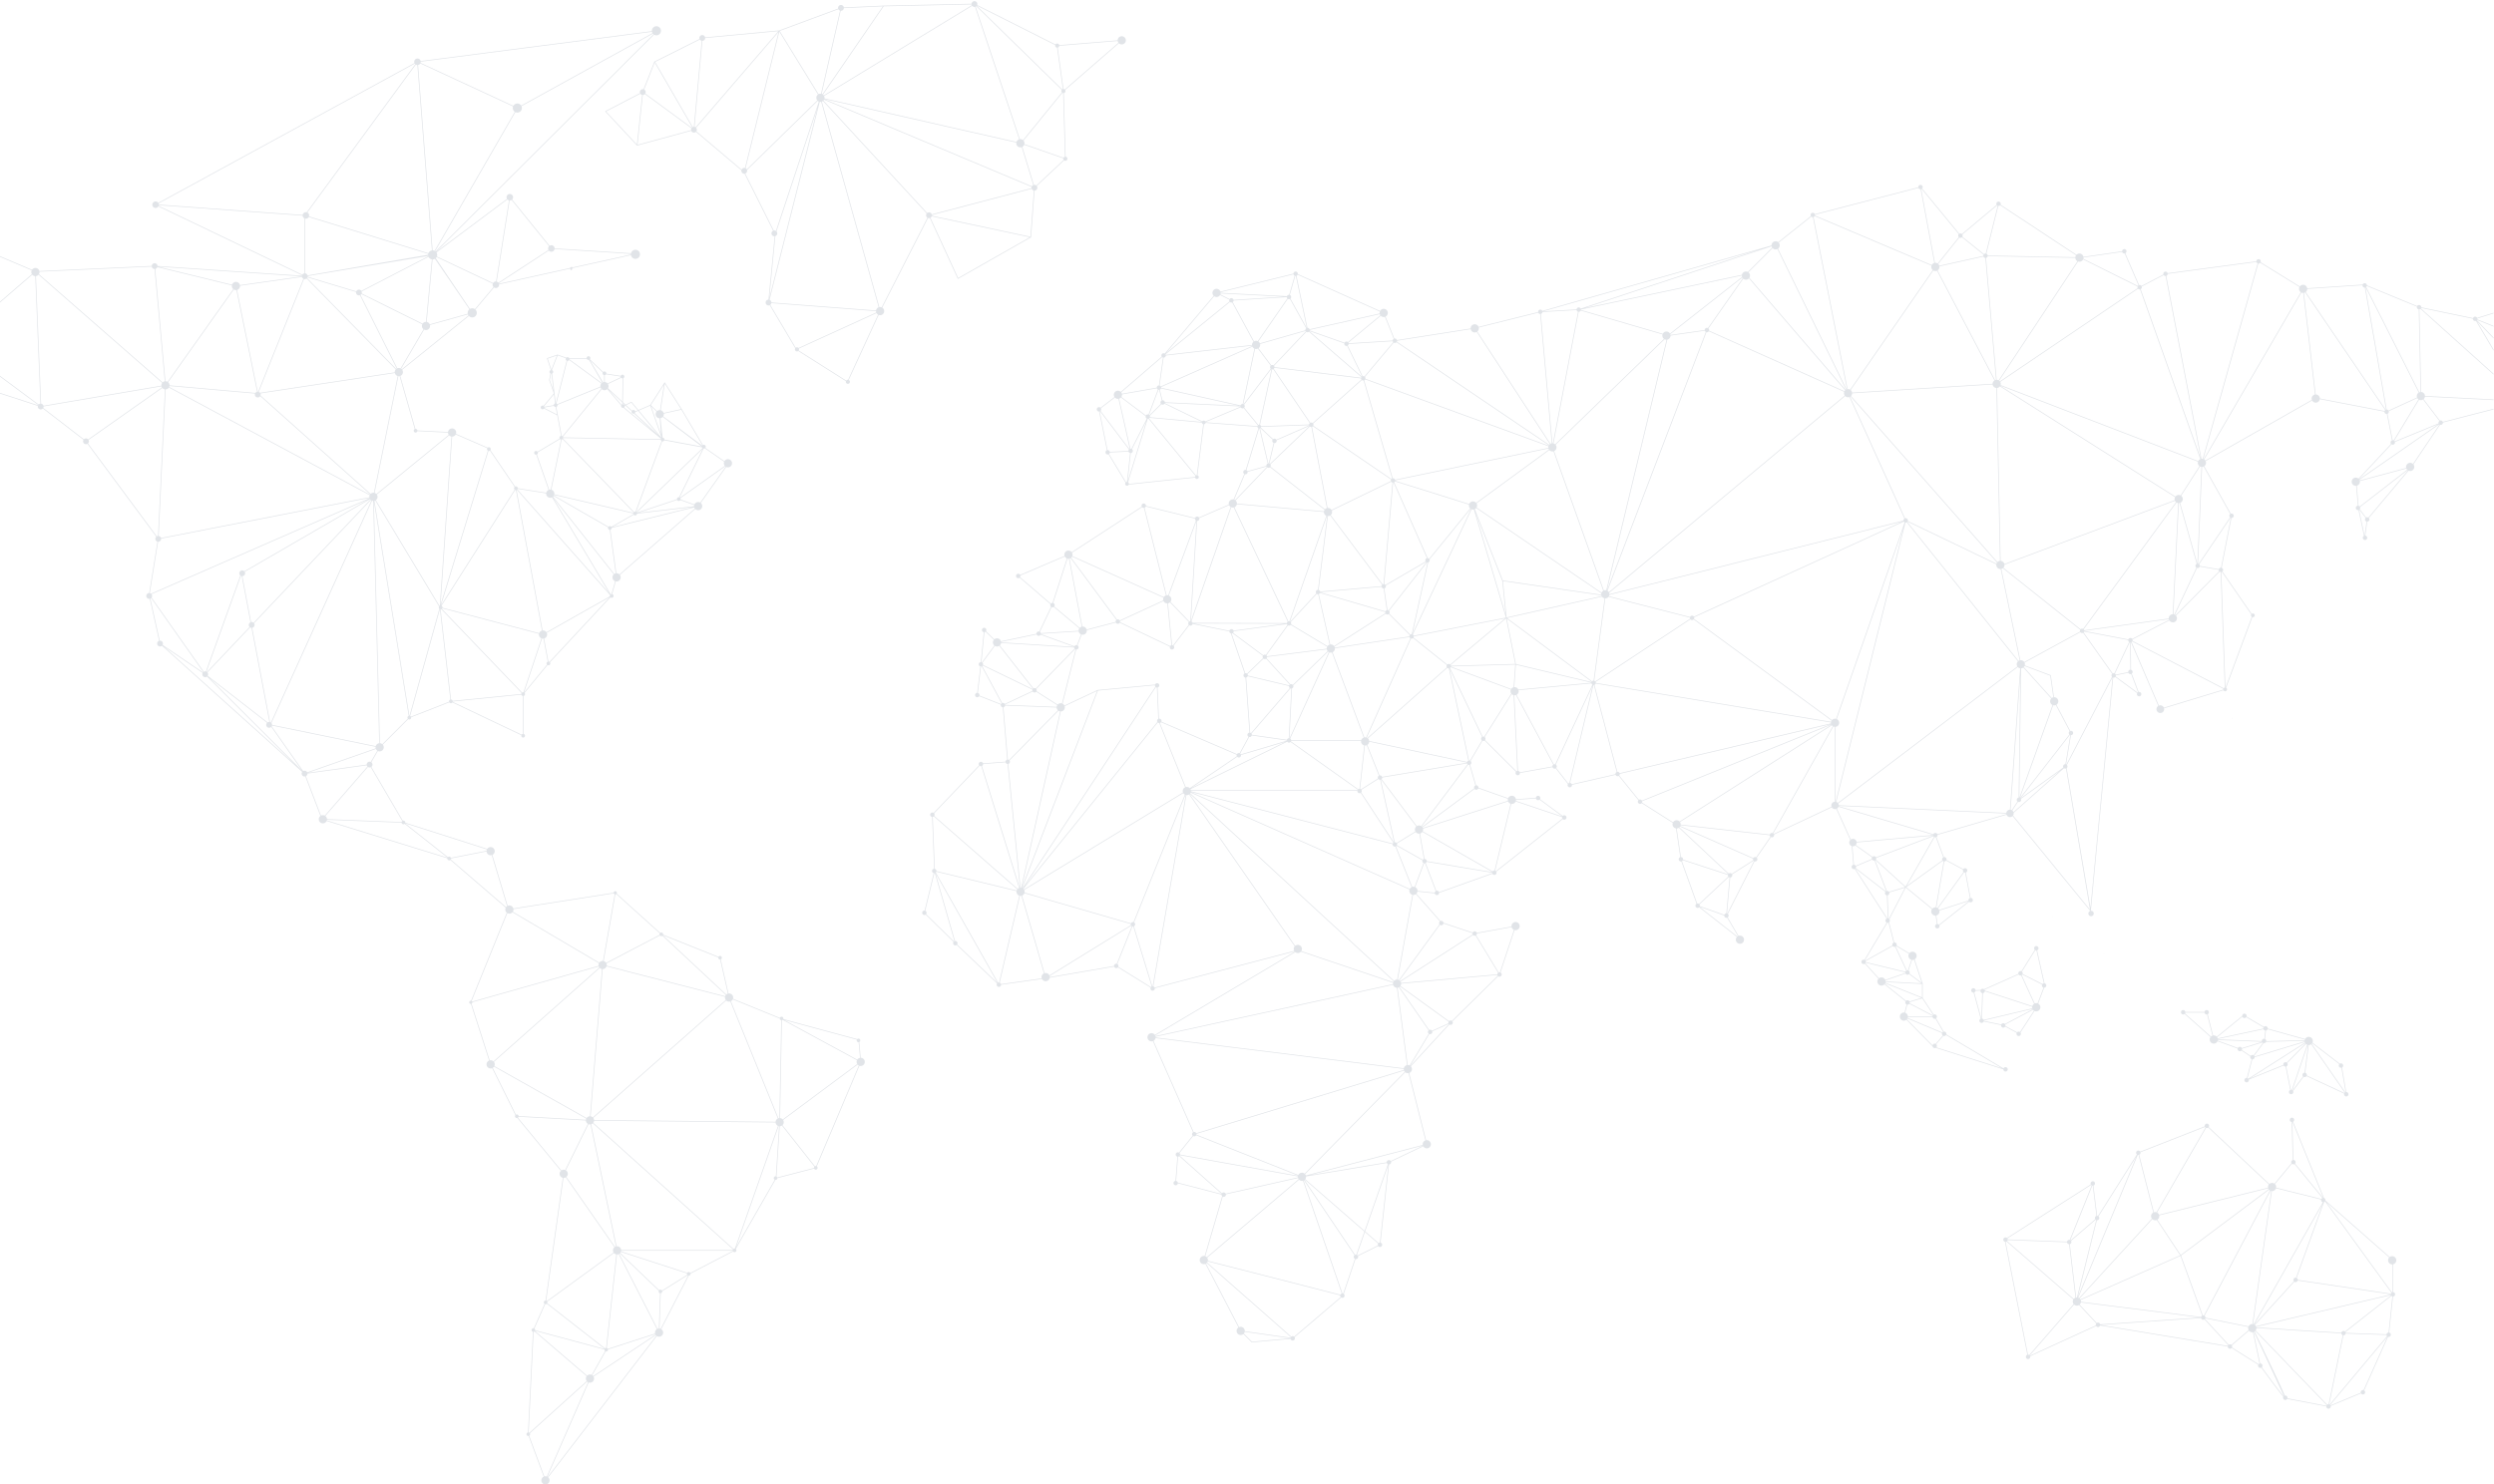 <svg xmlns="http://www.w3.org/2000/svg" width="1777" height="1058" fill="none"><path fill="#E1E4E8" fill-rule="evenodd" d="M121.582 106.046c-.004 0 0-.067.019-.242.05-.29.071-.393.076-.393s-.016.159-.038.318c-.024.16-.05.317-.057.317M406.951 192.598c-.433 0-.609-.863-.786-1.541-.079-.327.886-.85 1.348-.85.119 0 .206.034.229.118.098.423.098 1.759-.521 2.176a.5.5 0 0 1-.27.097M319.19 608.305l.03-.195q-.012.095-.03.195M1496.15 766.042l.52-.127-.18.08c-.24.029-.31.041-.34.047M1462.1 653.566c-.04 0 .1-.126.62-.484v-.002a.7.7 0 0 1 .2-.065c.07 0-.12.137-.33.273-.22.137-.46.278-.49.278M1493.33 631.801c-.31 0-.98-.083-.05-.083.27.061.2.083.05.083M1498.93 679.995c-.18 0-.22-.087.36-.132a.52.52 0 0 1-.36.132" clip-rule="evenodd"/><path fill="#E1E4E8" fill-rule="evenodd" d="m610.813 755.225-52.009-28.247 51.711 14.023a1.28 1.28 0 0 0 1.171 1.793l.103-.003.972 11.156a2.93 2.93 0 0 0-1.948 1.278M0 280.506v-.502l27.128 8.843.109-.196L0 268.437v-.597l27.537 20.439c.33-.327.77-.542 1.257-.585l-3.677-90.878a2.91 2.91 0 0 1-2.124-1.036L0 215.617v-.629l22.716-19.598a2.9 2.9 0 0 1-.405-1.484c0-.439.097-.857.27-1.231l-22.58-9.6v-.519l22.82 9.702a2.914 2.914 0 0 1 5.225.916l80.071-3.643a2.065 2.065 0 0 1 2.059-1.913 2.06 2.06 0 0 1 2.057 1.957l102.913 6.915.078-.293-102.396-49.086a2.32 2.32 0 0 1-4.299-1.21 2.32 2.32 0 0 1 2.322-2.318c.792 0 1.491.395 1.908 1.002l182.559-99.65a2.32 2.32 0 1 1 4.397-1.43l164.773-21.304a3.234 3.234 0 0 1 3.227-3.504c.828-.001 1.657.315 2.289.946a3.24 3.24 0 0 1-2.289 5.528c-.591 0-1.181-.161-1.699-.483L310.812 179.453l50.435-37.69a2.321 2.321 0 1 1 4.314-1.192c0 .643-.261 1.224-.684 1.645l26.707 32.955c.364-.239.8-.38 1.267-.379 1.249 0 2.268.99 2.319 2.228l54.453 3.457a3.23 3.23 0 0 1 3.145-2.463 3.239 3.239 0 1 1-2.292 5.527 3.23 3.23 0 0 1-.888-1.678l-93.985 20.816a2.31 2.31 0 0 1-.662 1.905 2.31 2.31 0 0 1-2.944.28l-13.273 15.785.032.028a3.237 3.237 0 1 1-4.58 4.575l-.073-.073-47.515 38.371c.32.469.509 1.034.509 1.643 0 1.25-.788 2.316-1.891 2.732l10.769 37.729.129-.004c.67 0 1.224.499 1.31 1.147l21.819 1.089a2.91 2.91 0 0 1 2.888-2.531 2.91 2.91 0 0 1 2.915 2.915c0 .329-.055.645-.154.94l22.613 9.843a1.32 1.32 0 0 1 1.914 1.788l17.653 25.944a1.32 1.32 0 0 1 1.855 1.176l20.302 3.204a2.92 2.92 0 0 1 1.649-1.974l-8.782-25.157-.158.009a1.32 1.32 0 0 1-1.326-1.322c0-.728.592-1.319 1.326-1.319.435 0 .822.21 1.062.536l15.768-9.393a1.323 1.323 0 0 1 .974-1.895l-2.722-14.654-9.367-4.798a1.32 1.32 0 0 1-1.05.519 1.322 1.322 0 1 1 .651-2.473l7.364-8.853-3.306-9.43-.009-.126.906-4.644a1.32 1.32 0 0 1 .289-2.42l-2.777-8.241.15-.303 7.268-2.474.105.026.051-.026 6.229 2.146a1.314 1.314 0 0 1 2.015.319h12.459a1.323 1.323 0 0 1 1.236-1.34l.084-.003c.692 0 1.275.537 1.32 1.238.023.365-.105.705-.331.959l9.451 9.042c.216-.209.508-.348.835-.368l.088-.004c.688 0 1.269.541 1.315 1.237l-.014.302 10.317 1.59c.183-.46.617-.8 1.146-.832l.084-.003c.691 0 1.273.538 1.32 1.239a1.32 1.32 0 0 1-.745 1.271l-.286 17.035 1.947 1.815 4.045-1.965.284.063 4.768 5.736 8.425-3.635 9.95-15.56.051-.337.187-.195.25.103 12.1 19.01v.008l.003.003 15.07 25.573c.166-.092.354-.151.556-.165l.086-.002a1.32 1.32 0 0 1 1.026 2.151l13.612 9.495a2.92 2.92 0 0 1 2.499-1.417 2.916 2.916 0 1 1-1.208 5.571l-18.145 25.653a2.914 2.914 0 1 1-3.902 4.323l-53.761 46.962a2.913 2.913 0 0 1-2.908 4.591l-2.58 9.099a1.322 1.322 0 0 1-.227 2.601h-.085a1.33 1.33 0 0 1-.887-.338l-43.138 46.331a1.323 1.323 0 0 1-1.061 2.111c-.233 0-.451-.063-.643-.17l-16.366 19.877a1.318 1.318 0 0 1-.772 2.15v27.047a1.321 1.321 0 1 1-1.558 1.301l.046-.344-49.138-23.379a1.32 1.32 0 0 1-2.196-.084l-27.184 10.64.025.253a1.32 1.32 0 0 1-2.071 1.088l-18.172 18.172c.431.507.693 1.166.692 1.887a2.917 2.917 0 0 1-2.917 2.913c-.45 0-.874-.103-1.254-.286l-4.68 8.042c.501.376.824.973.824 1.648a2.05 2.05 0 0 1-.821 1.645l22.423 38.354.452-.081c.729 0 1.321.593 1.321 1.323l-.011.168 58.41 18.666a2.916 2.916 0 0 1 5.32 1.652 2.91 2.91 0 0 1-1.686 2.64l10.9 36.324a2.915 2.915 0 0 1 4.049 1.842l71.486-11.21a1.147 1.147 0 1 1 2.139.638l31.056 28.01c.228-.173.5-.259.773-.259a1.274 1.274 0 0 1 1.254 1.521l39.482 15.794.203-.263a1.278 1.278 0 0 1 1.809 1.806l-.418.28 5.525 24.303.411-.029a2.913 2.913 0 0 1 2.78 3.788l33.43 13.631a1.274 1.274 0 0 1 2.106-.467c.352.35.457.855.313 1.297l52.7 14.292a1.278 1.278 0 0 1 1.781 1.833l-.336.243.987 11.245h.011a2.916 2.916 0 1 1-.915 5.682l-30.365 71.704.193.16a1.281 1.281 0 0 1-.904 2.184c-.327 0-.655-.125-.904-.374l-.253-.36-26.222 6.771a1.274 1.274 0 0 1-1.279 1.274l-.112-.004-28.23 49.24.073.065a1.283 1.283 0 0 1-.905 2.186c-.329 0-.655-.124-.904-.375l-.103-.113-30.396 15.761c.053.385-.066.788-.361 1.082-.246.249-.57.374-.893.378l-19.619 38.131a2.914 2.914 0 1 1-3.122 4.922l-77.426 100.709a2.913 2.913 0 0 1-1.959 5.07c-1.61 0-2.916-1.3-2.916-2.92 0-1.16.688-2.17 1.681-2.63l-10.794-29.01-.213.02a1.283 1.283 0 0 1-.904-2.19c.204-.2.462-.32.728-.36l3.502-71.706a1.28 1.28 0 0 1-.604-2.146c.25-.248.578-.373.905-.373l.287.032 7.709-17.446-.178-.147a1.28 1.28 0 0 1 .843-2.183l12.312-87.51a2.915 2.915 0 0 1-2.274-2.843 2.9 2.9 0 0 1 .887-2.091l-31.028-37.696-.343.046a1.278 1.278 0 0 1-1.017-2.054l-16.575-33.502a2.911 2.911 0 0 1-3.988-2.707c0-1.214.744-2.258 1.802-2.695l-12.93-40.374-.115.006a1.15 1.15 0 0 1 0-2.297l.201.018 25.463-62.757a2.9 2.9 0 0 1-1.048-2.239c0-.475.114-.923.315-1.32l-39.52-34.022a1.322 1.322 0 0 1-2.121-1.053l.007-.138-86.028-26.565a2.91 2.91 0 0 1-2.635 1.671 2.92 2.92 0 0 1-2.917-2.917c0-.957.462-1.806 1.173-2.336l-10.797-28.211a2.062 2.062 0 0 1-2.191-3.19l-99.927-89.933a2.06 2.06 0 1 1-2.038-3.493l-6.66-29.973-.385.037a2.06 2.06 0 0 1-.041-4.12l5.917-36.667a2.06 2.06 0 0 1-1.501-1.985c0-.593.25-1.126.65-1.503l-49.047-66.214a2.06 2.06 0 0 1-2.794-2.847l-28.983-22.343a2.06 2.06 0 0 1-3.592-1.375l.049-.452zm581.532 550.599-.272-.028c-.204 0-.408.047-.591.143l-23.162-29.32a2.914 2.914 0 0 0 .482-3.675l53.074-39.483c.235.269.518.493.835.659zm-1.545 1.334-26.192 6.764-.288-.44-.253-.196 2.314-35.883a2.87 2.87 0 0 0 1.563-.487l23.163 29.321a1.28 1.28 0 0 0-.307.921m-27.385 5.951a1.28 1.28 0 0 0-.904.373 1.28 1.28 0 0 0 0 1.81l.318.231-27.502 47.973 11-31.329 19.265-54.858.31.063-2.304 35.749zm-29.173 51.485c-.274 0-.547.087-.777.261l-99.96-89.89c.323-.424.533-.939.583-1.498l128.29 1.219 1.044.01a2.92 2.92 0 0 0 1.72 2.454l-30.708 87.459zm-31.561 17.374-.203-.266a1.275 1.275 0 0 0-1.809 0l-.147.177-47.194-15.338.069-.432h79.587l.032.13zm-21.14 39.831a3 3 0 0 0-.781-.203l.391-11.883.437-13.269a1.279 1.279 0 0 0 1.055-1.474l18.156-11.348.299.171zm-2.224-.004-27.293-53.443.4-.297 27.781 26.625a1.28 1.28 0 0 0 .906 1.753l-.829 25.146a3 3 0 0 0-.965.216m-1.807 2.699q.001.341.076.662l-33.696 10.895-.219-.291a1.24 1.24 0 0 0-.531-.32l7.271-66.654.079.002c.393 0 .768-.077 1.111-.219l27.291 53.444a2.92 2.92 0 0 0-1.382 2.481m-76.47 102.865-.199-.12 29.397-67.224q.446.157.946.158a2.917 2.917 0 0 0 2.552-4.326l44.403-29.548.327.349zm-1.582-.47c-.273 0-.538.04-.789.11l-10.791-29.01.243-.19c.427-.43.489-1.08.188-1.57l40.877-36.849c.185.173.392.325.617.445l-29.399 67.224c-.296-.1-.615-.16-.946-.16m-8.441-102.945c.224-.029.439-.117.625-.264l37.181 31.869a2.9 2.9 0 0 0 .043 3.476l-40.876 36.844c-.144-.1-.304-.18-.473-.22zm8.26-19.763.29.032c.3 0 .602-.105.844-.316l22.326 17.43 18.891 14.753-.012.029-49.498-13.336a1.27 1.27 0 0 0-.371-.998l-.177-.147zm13.014-89.967.167.006a2.93 2.93 0 0 0 1.466-.394l34.71 49.8a2.922 2.922 0 0 0-.635 3.765l-47.558 34.613a1.2 1.2 0 0 0-.464-.278zm-1.496-5.303-30.959-37.612.127-.11c.165-.165.273-.366.33-.575l47.978 2.665a2.9 2.9 0 0 0 1.418 2.422l-16.165 32.891a2.91 2.91 0 0 0-2.729.319m-31.737-39.903c-.223 0-.446.058-.647.176l-16.518-33.386c.365-.217.675-.514.915-.863l65.728 37.048c-.12.252-.2.528-.24.816l-47.969-2.663a1.278 1.278 0 0 0-1.269-1.128m-18.666-38.624q-.34.002-.659.076l-12.931-40.373c.347-.199.579-.571.579-1l-.003-.075 46.345-13.11 43.741-12.373q.147.394.398.729l-75.455 66.934a2.9 2.9 0 0 0-2.015-.808m11.906-104.902a2.908 2.908 0 0 0 3.626-.558l61.646 36.316a2.9 2.9 0 0 0-.236 1.829l-90.086 25.482a1.15 1.15 0 0 0-.369-.414zm-.876-4.249-39.452-33.966c.125-.202.199-.442.199-.7l-.001-.026 25.316-4.992a2.914 2.914 0 0 0 3.69 2.622l10.927 36.399a3 3 0 0 0-.679.663m-40.574-35.987c-.347 0-.663.134-.9.355l-30.502-24.098 58.303 18.632a2.9 2.9 0 0 0-.256.925l-25.422 5.013a1.32 1.32 0 0 0-1.223-.827m-87.174-25.828.089-.427 53.197 2.075a1.323 1.323 0 0 0 2.18.804l30.503 24.093zm-1.054-3.132 30.373-34.947c.33.228.732.361 1.162.361.295 0 .574-.064.828-.174l22.426 38.35c-.212.183-.367.43-.429.713l-53.196-2.074a2.92 2.92 0 0 0-1.164-2.229m-1.75-.583a2.9 2.9 0 0 0-1.331.321l-10.765-28.123a2.06 2.06 0 0 0 1.107-1.826l-.001-.046 42.282-5.873c.085.329.25.628.47.872l-30.42 35.002a2.9 2.9 0 0 0-1.342-.327m-13.052-31.69c-.355 0-.689.091-.982.249l-22.458-31.916q.144-.244.214-.528l73.843 15.147-.021.356q.001.38.094.732l-48.835 17.117a2.07 2.07 0 0 0-1.855-1.157m-67.893-66.172 41.195 32.037a2.062 2.062 0 1 0 2.957 2.873l21.96 31.205zm-32.314-22.276 5.489 3.734 22.101 15.03a2.062 2.062 0 0 0 3.105 2.572l62.914 62.913zm-2.761-4.225-.211.011-6.67-30.012q.29-.128.525-.337l37.161 52.745-.187.188-28.791-19.581a2.063 2.063 0 0 0-1.827-3.014m-1.378-70.533.091.004a2.06 2.06 0 0 0 2.06-2.064l-.006-.156 120.905-23.598 27.57-5.383.049.156-155.747 68.068a2.1 2.1 0 0 0-.83-.389zm-.937-3.847-49.047-66.21a2.055 2.055 0 0 0 .402-2.49l52.585-37.048a2.9 2.9 0 0 0 1.862 1.026l-4.915 104.456c-.321.02-.622.114-.887.266m-50.454-69.776c-.58 0-1.105.24-1.48.622l-28.996-22.354c.16-.293.251-.628.251-.986l-.002-.088 84.035-14.31q.104.403.311.753l-52.585 37.049a2.05 2.05 0 0 0-1.534-.686m-31.995-24.761-3.677-90.91a2.91 2.91 0 0 0 1.847-.999l88.113 77.098a2.9 2.9 0 0 0-.572 1.734l.011.249-84.028 14.312a2.06 2.06 0 0 0-1.694-1.484m-1.133-93.801-.011-.261 80.012-3.635a2.065 2.065 0 0 0 1.982 1.73l7.274 80.016a2.9 2.9 0 0 0-1.526.78l-88.147-77.126a2.9 2.9 0 0 0 .416-1.504m83.969-3.511 53.11 12.983-.037.459c0 .894.405 1.696 1.04 2.232l-46.839 66.05a2.9 2.9 0 0 0-1.486-.405l-.024-.001-6.159-67.745-1.115-12.272a2.07 2.07 0 0 0 1.51-1.301m102.772 6.557-43.942 6.241a2.92 2.92 0 0 0-2.841-2.273c-1.287 0-2.38.835-2.767 1.994l-52.412-12.812zm1.307 1.726-32.27 80.494-.248-.014h-.019l-14.742-72.52a2.92 2.92 0 0 0 2.102-2.801l-.006-.174 44.176-6.271a2.07 2.07 0 0 0 1.007 1.286m-103.154-51.994.101-.379 60.419 4.344 42.087 3.026c.046.86.562 1.596 1.293 1.955v39.19a2.05 2.05 0 0 0-1.502.948zM295.548 45.35l.354.403-50.151 68.407-27.226 37.132a2.4 2.4 0 0 0-.569-.068 2.32 2.32 0 0 0-2.294 1.97l-14.005-1.006-88.489-6.364a2.3 2.3 0 0 0-.179-.824zm1.851 1.005 10.371 132.103a3.2 3.2 0 0 0-1.796.91 3.3 3.3 0 0 0-.727 1.113l-85.07-26.262q.097-.323.099-.674c0-.908-.524-1.696-1.284-2.078l66.742-91.037 10.553-14.394c.329.193.707.309 1.112.319m2.054-1.133 66.129 30.644a3.245 3.245 0 0 0 1.212 3.82l-2.29 3.972-54.837 95.083a3.2 3.2 0 0 0-1.405-.32l-.009-.001-5.214-66.359-5.16-65.743a2.33 2.33 0 0 0 1.574-1.096m.326-1.185-.002-.062 164.786-21.303c.077.321.199.63.374.921L371.326 75.24a3.227 3.227 0 0 0-2.711-1.47 3.24 3.24 0 0 0-2.833 1.664l-66.13-30.643c.082-.236.126-.49.127-.753m165.648-19.819.197.182L310.38 179.208l-.297-.229 46.425-80.506 10.698-18.548a3.25 3.25 0 0 0 3.697-.627 3.25 3.25 0 0 0 .654-3.642l93.657-51.673zM361.536 142.146c.293.317.676.551 1.105.668l-9.214 57.812-.124-.003a2.32 2.32 0 0 0-1.642.678l-.342.44-40.037-18.919a3.25 3.25 0 0 0-.289-2.904zm1.706.745c.467 0 .904-.139 1.268-.377l26.706 32.957a2.31 2.31 0 0 0-.425 2.7l-7.465 4.876-28.225 18.432-.158-.178a2.3 2.3 0 0 0-1.043-.6l9.214-57.813zm29.61 36.539a2.32 2.32 0 0 0 2.288-1.934l54.405 3.453-.011.438-94.031 20.824-.139-.331 35.687-23.308a2.32 2.32 0 0 0 1.801.858m-54.489 40.908a3.23 3.23 0 0 0-1.896-.611c-.556 0-1.114.141-1.61.427l-24.388-36.125.082-.081q.318-.318.53-.696l7.303 3.45 32.73 15.472a2.32 2.32 0 0 0 .521 2.38zm-52.072 42.842-.437-.377 9.607-16.42 6.716-11.476c.4.207.856.324 1.337.324a2.91 2.91 0 0 0 2.912-2.911 2.9 2.9 0 0 0-.085-.71l27.079-7.55c.094.26.222.512.384.747zm-2.108-.905c-.386 0-.754.075-1.09.21l-26.215-52.288c.24-.156.444-.361.601-.602l43.385 21.509a2.9 2.9 0 0 0-.265 1.216c0 .957.46 1.807 1.174 2.335l-16.331 27.908a2.9 2.9 0 0 0-1.259-.288m11.335 43.509a1.321 1.321 0 1 0 1.872 1.484l21.822 1.09a2.86 2.86 0 0 0 .511 1.56l-51.541 42.16a2.9 2.9 0 0 0-1.283-.773l16.935-83.219.349.022c.191 0 .383-.02.566-.055zm26.169 5.364-8.306 120.609-.199.122-43.019-71.465-2.374-3.945a2.9 2.9 0 0 0 1.21-2.366c0-.616-.19-1.183-.514-1.654l51.542-42.158a2.9 2.9 0 0 0 1.66.857m3.004-1.504 22.484 9.788a1.32 1.32 0 0 0 .437 1.755l-33.689 109.697 8.238-119.705a2.91 2.91 0 0 0 2.53-1.535m23.638 11.755c.271-.001.523-.081.733-.222l17.609 25.872c-.244.24-.395.572-.395.943 0 .383.164.728.425.969l-52.416 82.359 33.772-109.949zm19.269 27.914h.004l18.54 100.119a2.93 2.93 0 0 0-1.985 1.847l-68.884-18.132.014-.206c0-.512-.291-.957-.718-1.175l52.532-82.55q.232.095.497.097m.684-.191 66.405 74.994a1.34 1.34 0 0 0-.155.709l.028.204-45.244 25.58a2.9 2.9 0 0 0-2.408-1.278l-.297.015-18.54-100.121zm.563-.695 20.303 3.205-.009.22a2.916 2.916 0 0 0 4.2 2.618l20.45 34.266 20.256 33.94-65.407-73.869zm13.696-24.535c.421-.223.708-.663.708-1.172l-.048-.356 15.847-9.44c.181.167.407.283.659.33l-7.304 35.704-.348-.022a3 3 0 0 0-.734.094zm13.845-33.872c.5-.191.853-.672.853-1.236l-.027-.27 30.664-12.493c.112.367.294.706.53.999l-27.648 33.894a1.3 1.3 0 0 0-.538-.253zm-8.524.751.053-.366 6.76-1.166a1.32 1.32 0 0 0 1.235.866l.947 5.274zm-.253-1.226 7.1-8.534.808 6.511a1.32 1.32 0 0 0-.923 1.246l-6.759 1.167zm4.163-18.686.883-4.515.197.016.041-.001 1.476 11.901zm-1.531-15.26 6.559-2.23-3.931 10.026zm13.501 1.437-7.736 30.431-.012-.003-2.632-21.207a1.32 1.32 0 0 0-.128-2.483l.343-.876 3.772-9.622 5.86 2.019a1.32 1.32 0 0 0 .533 1.741m.65.173c.478 0 .897-.256 1.13-.638l4.259 3.109 18.662 13.617a2.9 2.9 0 0 0-.689 1.883l.023.365-30.747 12.527a1.3 1.3 0 0 0-.562-.488l7.729-30.389zm13.693-1.518a1.32 1.32 0 0 0 1.224.827l.084-.004.237-.038 9.472 16.243-.317.237-23.09-16.85.019-.22-.014-.195zm11.385 9.811a1.325 1.325 0 0 0 .961 1.861v4.91a3 3 0 0 0-.778.173l-9.249-15.618zm2.335 1.235 10.395 1.602.004.102.09.403-9.397 4.458a2.92 2.92 0 0 0-1.991-1.028v-4.911a1.33 1.33 0 0 0 .899-.626m11.71 2.941.09-.003h.011l-.275 16.463-10.158-9.486a2.9 2.9 0 0 0-.007-2.953l9.371-4.449c.241.264.587.428.968.428m1.782 18.94-.266.131a1.33 1.33 0 0 0-1.154-.676l-.085.002h-.007l.016-.855zm4.543-1.677 4.557 5.482-1.789.771a1.32 1.32 0 0 0-1.285-1.01l-.085.002c-.371.025-.7.203-.922.468l-4.187-3.911zm13.457 2.162 7.844 22.35.034.412-16.003-19.256zm9.752-14.905-2.784 18.093-.204-.006c-.736 0-1.408.272-1.919.721l-1.137-1.102-3.26-3.157zm12.181 17.384-1.437.32-10.947 2.431a2.92 2.92 0 0 0-2.109-1.968l1.448-9.414 1.471-9.555zm15.289 25.922-.095.126-27.896-20.883c.284-.447.448-.98.448-1.551l-.027-.396 12.549-2.787zm1.014 2.172.083-.004c.208-.014.4-.074.569-.17l13.771 9.606a2.908 2.908 0 0 0 .455 2.912l-31.934 22.665-.201-.133 3.692-7.547 13.384-27.342zm15.509 12.921-18.117 25.61a2.919 2.919 0 0 0-4.137 1.308l-9.853-3.522.029-.363a1.3 1.3 0 0 0-.177-.579l31.958-22.684zm-75.703 76.812a2.9 2.9 0 0 0-2.03-.825l-.154.006-4.215-31.025c.558-.184.946-.724.908-1.339l58.832-14.58c.098.292.24.563.42.803zm-46.886-55.903 38.831 22.361a1.321 1.321 0 0 0 1.18 1.762l4.218 31.025c-.36.079-.695.224-.991.424l-43.646-55.097a3 3 0 0 0 .408-.475m105.501-35.286-26.504-4.927-.002-.106a1.32 1.32 0 0 0-1.313-1.235h-.007l-1.517-13.892a2.92 2.92 0 0 0 1.619-.914zm-46.637 46.716-.094-.061 18.591-50.317.316.036.086-.002a1.32 1.32 0 0 0 1.114-.763l26.975 5.017c.071.177.178.332.311.461zm30.497-10.534-.171-.012-.083.004a1.32 1.32 0 0 0-1.234 1.404l.002.034-19.34 6.447-9.282 3.093-.057-.092 47.072-45.411zm-31.265 12.928.084-.001a1.32 1.32 0 0 0 1.236-1.235l39.828-4.694-57.555 14.261 15.398-8.798a1.32 1.32 0 0 0 1.009.467m-51.424-54.784.115-.338 69.586 1.281c.06.362.266.673.551.872l-18.602 50.347-.226-.02-.085.004c-.24.016-.462.094-.649.219zm33.408 62.441-.09.003c-.37.025-.697.199-.92.461l-38.832-22.355.137-.349 56.399 13.2.002.147.071.351-15.761 9.01a1.32 1.32 0 0 0-1.006-.468m60.096-15.023q-.1.363-.1.754l.002.102-39.697 4.681 18.622-6.208 9-3.001c.215.444.67.744 1.187.744l.086-.002a1.33 1.33 0 0 0 1.021-.596zm-24.574-61.851.935 11.464-6.988-19.918 3.807 3.69a2.914 2.914 0 0 0 2.246 4.764m-15.34-5.305 14.713 17.701-17.186-16.055c.204-.196.345-.457.387-.748zm-9.53-3.604.483-.237 4.404 4.115c-.052.158-.078.33-.065.508a1.32 1.32 0 0 0 1.313 1.236l.091-.004.357-.072 14.227 13.232-21.284-17.562c.32-.261.513-.667.484-1.11zm-1.878-1.002a1.3 1.3 0 0 0-.467.375l-9.305-10.945 9.797 9.152zm-10.662-10.882 9.96 11.717-.046.441a1.324 1.324 0 0 0 1.32 1.241l.083-.004.294-.052 26.691 22.021-.112.328-69.59-1.279a1.3 1.3 0 0 0-.167-.457l27.664-33.91a2.9 2.9 0 0 0 1.926.728c.762 0 1.458-.294 1.977-.774m-32.448 35.928c.242-.045.46-.158.636-.319l41.829 43.211 8.811 9.102-.135.239-56.401-13.2.03-.429a2.914 2.914 0 0 0-2.097-2.798zm35.479 110.182a1.3 1.3 0 0 0-.516.184l-41.055-68.788 43.215 54.546a2.916 2.916 0 0 0 .966 4.859zm-44.199 48.298a1.3 1.3 0 0 0-.711-.209h-.005l-3.084-16.459a2.917 2.917 0 0 0 1.874-4.034l16.639-9.41 28.134-15.908zm-2.031 1.113c0 .327.118.622.311.853l-16.368 19.872-.006-.003 12.83-38.483q.333.081.695.083l.298-.016 3.088 16.46c-.496.19-.848.671-.848 1.234m-17.768 50.755-49.138-23.385.04-.235 48.899-4.889c.136.478.534.846 1.03.935v27.048c-.341.06-.636.254-.831.526m-50.327-25.044-2.418-20.956-5-43.334.034.001.439-.074 57.27 59.76a1.3 1.3 0 0 0-.243.666l-48.9 4.888a1.32 1.32 0 0 0-1.182-.951m-1.409 1.318.023.249-27.183 10.636a1.33 1.33 0 0 0-.544-.487l21.205-76.09 7.432 64.43c-.54.163-.933.668-.933 1.262m64.094-48.133q-.044.249-.044.51a2.92 2.92 0 0 0 1.769 2.683l-12.829 38.484-.183-.013c-.27 0-.519.08-.729.218l-57.189-59.676.28-.341zm-92.349 58.397-11.799-72.588-13.101-80.612q.313-.079.593-.219l45.462 75.532a1.32 1.32 0 0 0 .191 1.63l-21.255 76.263zm-1.348 1.322c0 .277.085.536.232.747l-18.173 18.173a2.9 2.9 0 0 0-1.717-.686l-4.271-172.099 24.805 152.619c-.51.184-.876.67-.876 1.246m-110.657-64.015a2.06 2.06 0 0 0 1.315-3.222l83.263-87.845 1.997-2.107-.002.004-1.995 2.103.407.276-71.638 158.316a2.2 2.2 0 0 0-.606-.321zm5.729-165.127 78.35 70.03-.122.173-143.067-76.73q.139-.318.199-.667l38.088 3.365 22.872 2.019a2.062 2.062 0 0 0 3.68 1.81m31.764-83.387c.476 0 .914-.162 1.263-.434l63.54 64.792a2.9 2.9 0 0 0-.711 1.906l.005.199-95.977 14.557a2.1 2.1 0 0 0-.906-.664l29.639-73.932 2.605-6.498c.172.046.353.074.542.074m91.027-14.032h.06c.563 0 1.125-.145 1.625-.435l24.562 35.973-.272.241a3.24 3.24 0 0 0-.885 2.925l-27.105 7.56a2.92 2.92 0 0 0-2.178-1.714zm-52.45 21.518c-.846 0-1.575.508-1.891 1.239l-34.658-10.426.03-.362-.001-.104 85.886-14.336.049.181-47.712 24.709a2.06 2.06 0 0 0-1.703-.901m26.567 56.536-63.542-64.789q.176-.218.29-.478l1.851.556 32.805 9.873-.031.361a2.06 2.06 0 0 0 2.761 1.938l26.214 52.29zm-103.002 180.4-.404.041-6.207-32.747a2.065 2.065 0 0 0 1.941-2.059c0-.381-.105-.74-.288-1.047l54.112-31.36 35.221-20.412.222.281-83.238 87.815a2.07 2.07 0 0 0-1.359-.512m-1.477 3.503-30.391 32.061-.317-.194 24.532-68.29q.258.13.55.185l6.242 32.924a2.065 2.065 0 0 0-.616 3.314m88.247-95.664c-.778 0-1.485.307-2.008.8l-78.455-70.121a2.09 2.09 0 0 0-.064-1.475l95.783-14.529a2.93 2.93 0 0 0 2.022 2.129L266.43 351.21zm-8.409-143.449 47.663-24.688a3.225 3.225 0 0 0 2.386 1.801l-4.194 44.551h-.018a2.91 2.91 0 0 0-2.415 1.282l-43.408-21.518a2.087 2.087 0 0 0-.014-1.428m45.176-27.501 2.255.695q-.072.316-.081.633l-85.876 14.718a2.06 2.06 0 0 0-1.74-1.467v-39.019a2.318 2.318 0 0 0 2.576-1.136zm-136.243 26.103c.435.26.943.41 1.487.41l.343-.022 6.566 32.298 8.169 40.187a2.07 2.07 0 0 0-1.207.832l-61.156-5.404v-.016c0-.896-.403-1.696-1.04-2.234zm96.578 148.081-148.476 28.98a2.06 2.06 0 0 0-1.628-1.407L118 277.54a2.92 2.92 0 0 0 2.347-1.333l143.066 76.733a2.9 2.9 0 0 0-.242 1.163zm-155.181 71.494a2.05 2.05 0 0 0-.064-2.438l135.06-59.028 19.32-8.444-88.257 51.149a2.05 2.05 0 0 0-1.484-.628 2.061 2.061 0 0 0-1.33 3.631l-24.571 68.399a2.053 2.053 0 0 0-1.451.197zm39.79 53.326 30.417-32.088c.288.183.625.297.986.316l12.718 67.077-.141-.004c-.399 0-.771.114-1.087.309l-42.712-33.221c.189-.31.297-.676.297-1.066a2.06 2.06 0 0 0-.478-1.323m119.92 52.539-73.879-15.158v-.019c0-.485-.167-.93-.446-1.281l35.783-79.078 35.928-79.397q.386.139.814.164l4.284 172.691a2.91 2.91 0 0 0-2.484 2.078m-3.554 11.248a2.061 2.061 0 0 0-2.881 1.891l.002.043-39.005 5.418-2.938.41 48.511-17.006c.217.488.561.901.995 1.204zm101.704 105.215-.018-.325 71.468-11.207c.113.3.348.537.643.657l-8.315 47.517-.265-.013a2.91 2.91 0 0 0-2.381 1.236l-61.596-36.286c.293-.455.464-.997.464-1.579m73.196-11.011 31.055 28.012c-.19.313-.235.692-.131 1.034l-38.146 19.951a2.92 2.92 0 0 0-1.727-1.263l3.836-21.911 4.483-25.605c.234-.009.451-.087.63-.218m32.149 29.952c.265 0 .53-.08.754-.244l45.226 42.208a2.9 2.9 0 0 0-.469.853l-84.471-21.722q.042-.24.042-.491c0-.403-.084-.787-.231-1.136l18.291-9.569 19.853-10.384.101.114c.249.249.578.372.904.371m40.577 15.21a1.283 1.283 0 0 0 1.267 1.468h.014l5.533 24.313a2.9 2.9 0 0 0-1.086.625l-45.214-42.199zm-90.944 113.209 8.537-104.902a2.91 2.91 0 0 0 2.752-1.957l84.472 21.717a2.903 2.903 0 0 0 .536 2.238l-94.753 83.68a2.9 2.9 0 0 0-1.544-.776m-68.936-38.775 75.456-66.934c.416.396.947.671 1.541.769l-8.539 104.902a2.91 2.91 0 0 0-2.411 1.279l-65.727-37.046a2.91 2.91 0 0 0-.32-2.97m51.231 77.256 16.163-32.89c.33.129.691.201 1.067.201l.359-.022 18.121 86.983q-.339.1-.64.276l-34.709-49.803a2.9 2.9 0 0 0 1.059-2.244 2.92 2.92 0 0 0-1.42-2.501m27.969 126.898L389.891 928.8c.181-.356.188-.774.019-1.131l41.463-30.18 6.094-4.435c.419.488.998.835 1.656.961l-7.268 66.654c-.267.021-.53.126-.745.314m-23.41-5.323 22.98 6.188c-.029.358.094.727.369 1l.08.075-9.542 16.966a2.911 2.911 0 0 0-3.267.58l-37.179-31.873.04-.078zm14.956 25.069a3 3 0 0 0-.653-.605l9.542-16.966.409.066c.327 0 .656-.125.904-.376.292-.289.412-.685.366-1.063l33.695-10.893.142.291zm49.002-60.936-.185-.235a1.28 1.28 0 0 0-1.809 0l-22.979-22.02-4.746-4.547q.265-.322.428-.713l47.147 15.324c-.072.316-.024.654.15.94zm-29.074-28.879a2.916 2.916 0 0 0-2.907-2.675l-.359.021-18.12-86.983a2.9 2.9 0 0 0 1.172-.674l77.315 69.522 22.649 20.366-.163.423zm76.895-177.043q.457-.002.871-.131l1.633 4.02 32.222 79.405a2.92 2.92 0 0 0-1.59 2.337l-129.337-1.233a2.9 2.9 0 0 0-.572-1.535l94.753-83.676a2.92 2.92 0 0 0 2.02.813m2.602-1.597 33.533 13.672c.01.31.136.619.373.859.185.182.412.299.648.347l-1.302 69.707a3 3 0 0 0-.686.126l-33.855-83.427a2.93 2.93 0 0 0 1.289-1.284m35.597 14.633 52.907 28.735a2.898 2.898 0 0 0 .192 2.718l-53.071 39.482a2.9 2.9 0 0 0-1.897-.976l1.303-69.707c.203-.036.398-.119.566-.252M1704.75 920.931q-.255.037-.48.15l-39.93-54.978-6.68-9.208v-.002l44.68 39.331a2.935 2.935 0 0 0-.24 3.734 2.92 2.92 0 0 0 2.36 1.197l.29-.015zm-2.88 28.773c-.3.016-.59.114-.85.298a1.56 1.56 0 0 0-.61.973l-29.07-1.012a1.6 1.6 0 0 0-.19-.581l32.77-25.765c.19.18.42.305.67.368zm-41.97 51.386-.27-.13 6.25-30.526 3.83-18.724.08.004c.32 0 .64-.1.92-.302.33-.246.54-.595.61-.969l29.07 1.007c.03.257.12.51.29.737l.09.109zm24.15-10.314-.42-.058c-.32 0-.65.098-.92.3a1.56 1.56 0 0 0-.61 1.596l-21.68 9.006-.07-.11-.09-.11 40.77-48.674zm-54.24 5.811a1.566 1.566 0 0 0-1.52-1.936l-.35.04c-3-7.446-16.93-36.268-21.51-45.701l.05-.031.39-.339 23.32 24.184 27.65 28.676-.22.43zm-11.64-13.131c-1.97-2.66-3.84-5.221-5.23-7.12-.53-.742-1-1.378-1.36-1.882a1.568 1.568 0 0 0-1.1-2.677l-.08.002-4.71-22.411.29-.11 21.31 45.755-.13.121c-1.9-2.205-5.6-7.092-8.99-11.678m-27.86-23.117c.2-.458.17-.998-.11-1.446l12.25-10.505a2.9 2.9 0 0 0 2.31 1.134l.47-.037 4.44 21.181.26 1.213-.37.2-.26.235zm-93.41-16.023 71.4-4.916c.04.203.14.402.27.581.3.417.78.641 1.25.641.31 0 .61-.087.88-.267l16.95 18.388c-.12.146-.21.311-.26.484zm-50.57 21.878-.04-.059-.07-.085 31.6-36.265c.55.504 1.26.77 1.98.77.54 0 1.07-.146 1.55-.45l11.3 12.102.97 1.043c-.19.246-.31.54-.33.84l-.47.035.46.076.06.444zm-17.29-81.139q.345-.024.66-.195l47.59 41.285c-.58.974-.56 2.241.15 3.217l.06.069-31.65 36.303a1.55 1.55 0 0 0-.83-.239l-.06.002zm60.93-40.546.37.312-15.66 38.871-.35-.041c-.32 0-.64.097-.92.301-.34.243-.54.591-.61.964l-20.71-.774-21.6-.809a1.7 1.7 0 0 0-.24-.676zm3.79 22.096a1.6 1.6 0 0 0-.49.241 1.57 1.57 0 0 0-.4 2.089l-17.52 15.09-.22-.156 2.14-5.311L1490.79 845l.31.042zm28.5-42.503-41.87 100.483 12.91-51.912.75-3.006.14.007a1.568 1.568 0 0 0 1.27-2.487l-.24-.258zm48.81-20.9.1.135.27.295-34.95 60.38a2.97 2.97 0 0 0-1.8-.007l-10.5-40.989.3-.176c.52-.377.74-1.017.61-1.605zm45.54 40.974a2.92 2.92 0 0 0-.6 2.288l-77.69 19.288c-.09-.236-.22-.47-.38-.686a2.9 2.9 0 0 0-1.01-.87l34.93-60.326q.27.107.57.107c.32 0 .64-.099.92-.302l.04-.029zm16.38-14.77c.3.286.69.436 1.09.436.27 0 .55-.072.79-.219l19.84 24.235-.29.17c-.18.128-.32.289-.43.466l-32.22-8.028a2.9 2.9 0 0 0-.52-2.19l-.32-.364zm.35-29.725.08-.016 21.89 54.061-.08.004-19.99-24.41c.48-.537.54-1.356.1-1.961a1.58 1.58 0 0 0-1.27-.642h-.01zm70.15 122.333-66.29-9.834c0-.317-.1-.635-.3-.909a1.55 1.55 0 0 0-.52-.456l8.91-24.639 10.64-29.439.33-.186.33-.322 47.29 65.134c-.18.186-.31.41-.39.651m-32.64 26.992a1.53 1.53 0 0 0-1.06-.422c-.32 0-.65.101-.93.303-.31.235-.52.568-.6.929l-60.64-3.784-.09-.347 45.93-10.823 50.08-11.798.08.177zm-174.48-5.131a1.5 1.5 0 0 0-.27-.578c-.3-.419-.77-.64-1.26-.64-.3 0-.61.087-.87.268l-12.23-13.104c.47-.415.77-.954.9-1.532l84.72 10.697-15.3 1.054zm-23.3-57.741c.29.405.74.623 1.2.643l4.54 38.114c-.26.092-.51.222-.74.39-.19.141-.36.299-.5.474l-47.49-41.195c.2-.217.33-.476.39-.754l20.85.783 21.46.804c.03.26.12.517.29.741m60.79-21.705a2.923 2.923 0 0 0-.63 4.081l.01.013-50.87 55.499-1.04 1.129a3.3 3.3 0 0 0-.55-.264l42.42-101.792.37.049.15-.009 9.43 36.767 1.1 4.289zm82.26-17.5c.08.211.17.421.3.616l-62.62 46.899-9.27-13.98-7.43-11.182.21-.139a2.92 2.92 0 0 0 1.14-2.928zm37.96 9.282c.24.333.59.543.97.615l-49.3 87.031-.42-.115 13.39-94.832.17.003c.6 0 1.2-.18 1.72-.562a2.9 2.9 0 0 0 1.05-1.42l14.93 3.719 17.23 4.293c-.1.426-.02.891.26 1.268m-18.15 54.445-.3-.029c-.31 0-.64.098-.92.3a1.56 1.56 0 0 0-.33 2.185l.04.058-21.55 23.664-6.62 7.262-.06-.04 48.82-86.191-18.95 52.45zm-153.43 15.863 61.82-27.311 9.28-4.101 15.47 42.58-.17.108c-.29.214-.48.51-.58.835l-85.61-10.813c.03-.434-.04-.878-.21-1.298m134.21-78.589c.18.208.38.385.61.528l-46.99 89.121a1.5 1.5 0 0 0-.51-.085l-.3.029-7.6-20.931-7.88-21.68.06-.025-.03-.047 6.48-4.853zm1.54.913-13.39 94.844-.1-.003c-.6 0-1.2.184-1.72.562-.4.289-.7.66-.9 1.073l-30.75-6.192c.01-.341-.08-.692-.3-.992l-.33-.334 46.99-89.121c.16.069.33.125.5.163m-82.66 20.864q.555 0 1.08-.21l16.72 25.184-71.12 31.414-.11-.176a3 3 0 0 0-.45-.482l51.85-56.552a2.92 2.92 0 0 0 2.03.822m167.84 52.889-96.09 22.64-.22-.354q-.21-.288-.48-.504l11.88-13.038 16.25-17.85a1.553 1.553 0 0 0 1.79-.038c.28-.206.48-.49.57-.799l66.29 9.834zm-210.25-53.298.41.255-13.74 55.164h-.05c-.18 0-.35.017-.53.051l-4.52-38.047a1.57 1.57 0 0 0 .91-2.331l13.66-11.766zm77.87 70.733.25-.435 30.67 6.175c-.22.721-.16 1.517.22 2.214l-12.3 10.544a1.56 1.56 0 0 0-1.02-.375c-.3 0-.6.086-.87.263zm88.11 60.829h-.08c-.31 0-.62.1-.9.29l-51.01-52.903c.35-.511.52-1.122.51-1.733l60.55 3.778c.03.272.12.542.3.78.19.261.44.443.71.542zm45.29-105.541c-.59 0-1.2.181-1.71.557l-.04.029-45.82-40.328c.07-.408-.01-.848-.28-1.213-.19-.262-.45-.45-.74-.549l-22-54.329.12-.082c.7-.509.85-1.485.34-2.183a1.55 1.55 0 0 0-1.26-.643 1.566 1.566 0 0 0-1.26 2.487c.27.361.65.578 1.07.629l.71 27.103-.43.218a1.55 1.55 0 0 0-.45 1.999l-12.13 14.591a2.95 2.95 0 0 0-1.68-.528c-.6 0-1.2.183-1.72.562l-.24.192-43.21-40.532a1.567 1.567 0 0 0-2.22-2.147 1.58 1.58 0 0 0-.6 1.605l-45.98 18.034-.09-.134c-.3-.421-.77-.643-1.26-.643-.32 0-.64.097-.92.303a1.56 1.56 0 0 0-.34 2.185l.24.255-27.73 43.921c-.18-.08-.38-.123-.58-.13l-2.67-21.566a1.567 1.567 0 0 0 .84-2.423 1.57 1.57 0 0 0-1.27-.644 1.57 1.57 0 0 0-1.43 2.196l-59.78 38.182a1.56 1.56 0 0 0-1-.359 1.561 1.561 0 0 0-.38 3.076l15.94 80.579-.39.21c-.7.504-.85 1.483-.34 2.181.31.418.78.642 1.26.642.32 0 .65-.098.92-.304.55-.398.76-1.079.59-1.692l47.01-21.549.04.065c.31.42.78.642 1.26.642a1.55 1.55 0 0 0 1.49-1.083l90.98 14.998c0 .329.1.658.3.94a1.568 1.568 0 0 0 2.19.338l.26-.237 18.99 11.981c-.22.495-.17 1.079.17 1.543a1.566 1.566 0 0 0 1.97.472c1.46 2.015 4.49 6.178 7.59 10.345 2.15 2.899 4.35 5.797 6.06 7.978a73 73 0 0 0 2.04 2.483c-.24.503-.2 1.117.15 1.593.31.421.78.639 1.26.639a1.56 1.56 0 0 0 1.33-.739l27.91 5.335c-.02.34.08.69.3.98.3.42.78.64 1.25.64.33 0 .65-.09.93-.3.53-.38.74-1.04.6-1.63l21.66-9.001.1.143a1.558 1.558 0 0 0 2.18.343c.7-.508.85-1.487.34-2.183l-.4-.391 17.04-38.198.41.056c.32 0 .64-.099.92-.302.7-.509.85-1.487.34-2.181a1.4 1.4 0 0 0-.41-.398l.07-.148-.11.126-.41-.173 2.72-25.715c.29-.013.59-.11.85-.298.7-.514.84-1.488.34-2.185a1.56 1.56 0 0 0-1.03-.624v-19.879q.51-.133.96-.463a2.916 2.916 0 0 0 .64-4.074 2.92 2.92 0 0 0-2.36-1.196zM1576.41 738.125c-.27.094-.53.229-.77.405l-.3.246-18.5-16.476c.12-.186.2-.396.23-.613h13.67c.04.239.13.477.28.687.31.421.78.643 1.26.643l.29-.029zm21.31-13.526.2.343c.3.421.78.642 1.26.642.32 0 .64-.096.92-.3l.33-.328 12.39 7.302c-.13.253-.18.541-.16.823l-32.51 6.962a2.6 2.6 0 0 0-.39-.808zm16.31 9.893-.68 5.87-.2-.012c-.32 0-.65.097-.92.3-.45.329-.67.84-.64 1.353l-31.32-1.239-.02-.255 32.53-6.966.18.322c.26.36.66.577 1.07.627m1.12-.289c.24-.177.42-.412.52-.671l26.58 7.403-.11.405-27.43.7c.02-.362-.07-.734-.3-1.05a1.6 1.6 0 0 0-.59-.488l.69-6.024c.22-.042.44-.134.64-.275m27.5 9.433.04.057-13.33 13.628c-.27-.19-.59-.291-.91-.291s-.64.097-.92.302a1.57 1.57 0 0 0-.6 1.619l-23.86 9.684 39.46-25.169zm1.21.965-10.94 32.214-.47-.072-.18.011-3.29-16.691.39-.21c.7-.504.85-1.482.34-2.182l-.01-.014 13.31-13.609c.25.238.54.423.85.553m.66.191-2.49 19.753c-.3.007-.61.105-.87.296-.7.512-.85 1.491-.34 2.187l.13.156-7.46 9.956-.14-.114 10.97-32.277zm.48.04c.6 0 1.21-.184 1.72-.564l.05-.036 23.88 34.504-.22.266-26.84-12.489c.12-.441.04-.933-.25-1.33-.21-.295-.51-.49-.83-.58l2.27-18.088.21-1.683zm2.43-1.296 19.36 14.898a1.564 1.564 0 0 0-.07 1.941c.3.42.78.642 1.26.642l.29-.027 2.97 17.396-.2.077-23.91-34.553zm-46.07 24.862 3.43-13.373.09.004c.32 0 .64-.099.92-.304.42-.301.64-.764.64-1.241l35.74-10.828.13.385-40.39 25.762a1.5 1.5 0 0 0-.56-.405m40.72-26.581.02.364-35.73 10.822a1.7 1.7 0 0 0-.23-.461l-.05-.065 6.74-9.037.32.036a1.573 1.573 0 0 0 1.44-.956zm-38.13 10.385-.35.356-6.28-4.234c.13-.275.17-.584.13-.886l14.56-4.459.35.284-6.62 8.892a1.59 1.59 0 0 0-1.79.047m-8.05-6.099c-.32 0-.64.095-.92.3-.19.137-.34.31-.45.5l-14.36-5.245.09-.417 31.43 1.245.04.081-14.42 4.414-.15-.239c-.3-.421-.78-.639-1.26-.639m-22.36-25.571a1.54 1.54 0 0 0-1.26-.643c-.32 0-.64.097-.92.302-.35.254-.56.627-.62 1.021h-13.67a1.5 1.5 0 0 0-.28-.68 1.55 1.55 0 0 0-1.26-.643 1.567 1.567 0 0 0-1.27 2.485c.31.421.79.643 1.27.643.32 0 .64-.097.92-.303l.07-.056 18.51 16.472a2.91 2.91 0 0 0-.03 3.481 2.93 2.93 0 0 0 2.36 1.194c.6 0 1.2-.184 1.72-.563.42-.302.73-.696.93-1.134l14.36 5.243a1.566 1.566 0 0 0 1.53 1.875c.32-.004.64-.102.92-.3l.23-.206 6.34 4.27c-.15.459-.08.978.23 1.397.18.252.43.432.7.537l-3.42 13.355-.16-.007a1.562 1.562 0 0 0-1.26 2.487c.31.419.78.641 1.26.641.32 0 .65-.099.92-.303.53-.382.75-1.027.6-1.62l24.85-10.081.08.121c.31.415.78.641 1.26.641l.06-.001 3.3 16.727-.28.161a1.562 1.562 0 0 0 .92 2.824c.32 0 .65-.097.93-.3.65-.477.82-1.364.43-2.047l7.52-10.047c.23.128.49.193.75.193.32 0 .65-.098.92-.3.17-.119.3-.262.4-.423l26.83 12.491c-.13.448-.06.95.24 1.359.3.415.78.641 1.26.641.32 0 .64-.101.92-.305a1.565 1.565 0 0 0-.92-2.825h-.03l-2.97-17.481.17-.108c.7-.51.85-1.488.34-2.185a1.547 1.547 0 0 0-2.07-.412l-19.51-15.003c.42-.926.34-2.044-.3-2.923a2.9 2.9 0 0 0-2.36-1.2c-.6 0-1.2.183-1.72.562a2.9 2.9 0 0 0-.83.938l-26.67-7.428c.03-.361-.06-.732-.29-1.046a1.58 1.58 0 0 0-1.27-.644c-.32 0-.64.098-.92.304l-.21.184-12.43-7.332c.16-.468.1-1.003-.22-1.432-.3-.419-.78-.641-1.26-.641-.32 0-.64.097-.92.302a1.53 1.53 0 0 0-.64 1.314l-18.16 14.791a2.9 2.9 0 0 0-2.59-.857l-3.85-15.18.19-.115c.69-.506.85-1.486.33-2.182M1428.85 731.234c.09-.338.06-.702-.09-1.031l19.82-10.504c.18.239.4.441.64.607l-9.96 15.249a1.54 1.54 0 0 0-.92-.296c-.32 0-.64.094-.92.298l-.2.179zm-1.51-1.945c-.32 0-.64.099-.92.302-.21.152-.37.345-.48.558l-12.46-2.593-.01-.206 34.74-8.258.1.208-19.81 10.504a1.56 1.56 0 0 0-1.16-.515m-14.16-2.736c-.25-.333-.6-.541-.97-.613l.3-8.974.32-9.13a1.57 1.57 0 0 0 1.38-1.343l33.76 11.028c-.04.371-.02.752.08 1.119l-34.69 8.243zm-6.5-19.227.31-.183c.33-.238.54-.582.61-.949l3.52-.155c-.07.396.02.815.28 1.162.24.333.58.539.95.613l-.62 18.075zm31.63-12.8.06.078c.3.417.78.642 1.26.642l.43-.062 9.27 20.233-.18.12c-.54.388-.89.927-1.07 1.516l-33.89-11.068a1.6 1.6 0 0 0-.23-.571zm11.89-17.28c.21.107.45.163.69.163l.11-.004 5.26 23.398c-.26.033-.52.127-.74.291l-.23.208-14.17-7.143c.15-.459.08-.981-.23-1.4l-.24-.264zm1.58 37.875c-.29-.094-.6-.145-.91-.145-.38 0-.76.076-1.12.223l-9.26-20.214.06-.043.35-.354 14.12 7.113a1.569 1.569 0 0 0 1.01 2.164zm-14.7 22.619a1.56 1.56 0 0 0 2.18.343c.7-.513.85-1.487.35-2.185l10.03-15.359a2.878 2.878 0 0 0 2.95-.291 2.915 2.915 0 0 0 .64-4.073 2.9 2.9 0 0 0-1.01-.866l4.3-11.39c.29-.014.59-.112.84-.3.7-.513.85-1.487.34-2.183a1.55 1.55 0 0 0-.95-.611l-5.28-23.527.34-.191c.7-.51.85-1.486.34-2.182a1.55 1.55 0 0 0-1.26-.643 1.56 1.56 0 0 0-1.26 2.485l.18.206-9.56 15.27a1.565 1.565 0 0 0-1.54.174 1.56 1.56 0 0 0-.59 1.674l-24.5 10.954a1.57 1.57 0 0 0-.96-.329c-.32 0-.64.098-.92.304-.2.144-.36.329-.47.536l-3.64.158a1.57 1.57 0 0 0-.3-.754c-.3-.419-.78-.64-1.26-.64a1.562 1.562 0 0 0-1.26 2.484c.31.419.78.643 1.26.643l.14-.007 5.06 18.608-.28.167a1.563 1.563 0 0 0 .93 2.823 1.596 1.596 0 0 0 1.46-1.016l12.41 2.586c-.06.396.03.817.29 1.166.31.417.78.643 1.26.643.32 0 .64-.099.92-.303.17-.123.31-.271.41-.439l8.27 4.457c-.25.504-.22 1.126.14 1.608" clip-rule="evenodd"/><path fill="#E1E4E8" fill-rule="evenodd" d="M1776.7 222.886v.499l-11.6 3.62.02.233-.04.353 11.62 4.657v.513l-11.8-4.726-.1.152 11.18 11.613.72.756v.693l-11.9-12.371 11.9 20.181v.937l-12.56-21.305a1.566 1.566 0 0 1-2.15-1.453l.01-.081-36.94-7.678-.16.307 51.8 46.562v.644l-52.12-46.854c-.2.168-.45.286-.71.333l.47 23.401.73 35.504a2.92 2.92 0 0 1 2.74 2.816l48.89 2.491v.478l-48.91-2.491c-.1.705-.44 1.329-.94 1.782l4.56 6.001 7.08 9.317c.17-.063.36-.101.56-.101.67 0 1.24.419 1.46 1.01l36.19-9.345v.49l-36.09 9.319v.092c0 .864-.7 1.564-1.56 1.564l-.46-.07-19 28.271c.38.49.6 1.107.6 1.775a2.91 2.91 0 0 1-4.03 2.692l-28.33 33.73c.24.273.39.635.39 1.029 0 .851-.69 1.546-1.54 1.558l-1.36 9.964a1.563 1.563 0 0 1-.23 3.111 1.562 1.562 0 0 1-.75-2.933l-3.89-18.404-.36.044c-.86 0-1.56-.699-1.56-1.565 0-.831.65-1.515 1.47-1.559l-1.24-14.212-.23.007a2.92 2.92 0 0 1-2.92-2.914 2.92 2.92 0 0 1 2.92-2.917c.74 0 1.42.277 1.93.733l23.19-24.802a1.567 1.567 0 0 1 .7-2.436l-3.71-18.879-.15.007c-.86 0-1.56-.704-1.56-1.565v-.075l-46.06-8.917a2.91 2.91 0 0 1-2.88 2.499c-1.12 0-2.09-.632-2.58-1.558l-75.88 43.215c.18.375.27.793.27 1.231 0 1.009-.51 1.895-1.28 2.42l18.93 33.836q.255-.098.54-.099c.87 0 1.56.699 1.56 1.56 0 .865-.69 1.564-1.56 1.564l-.06-.002-6.98 35.56a1.564 1.564 0 0 1 .54 2.606l20.86 30.212a1.338 1.338 0 0 1 2.16 1.054c0 .74-.6 1.34-1.33 1.34l-.36-.051-18.69 50.332c.39.233.66.66.65 1.152 0 .736-.6 1.336-1.34 1.336-.51 0-.96-.294-1.19-.726l-42.32 12.859a2.745 2.745 0 1 1-5.42.622c0-.977.52-1.838 1.29-2.322l-19.48-45.351-.13.029.21 19.604a1.564 1.564 0 0 1 .5 2.727l4.92 13.074.32-.034c.87 0 1.56.7 1.56 1.563 0 .862-.69 1.564-1.56 1.564-.86 0-1.56-.702-1.56-1.564 0-.262.07-.508.18-.723l-15.63-11.5c-.28.281-.67.459-1.1.459l-.35-.04-15.92 165.911.06.322.08-.003c1.07 0 1.93.861 1.93 1.925a1.926 1.926 0 1 1-2.5-1.837l-.01-.002-55.33-67.629-.29.25a2.642 2.642 0 0 1-3.7-.575 3 3 0 0 1-.33-.593l-49.15 14.318c.08.546-.15 1.117-.62 1.465l-.16.105 5.3 14.306.31-.032c.48 0 .96.224 1.27.642.31.433.37.974.21 1.441l12.07 6.48.33-.321c.28-.204.6-.302.92-.302.48 0 .96.222 1.26.641.51.697.36 1.674-.34 2.185l-.4.213 3.4 18.14.05-.002c.48 0 .96.222 1.26.641.51.697.36 1.674-.34 2.181-.27.208-.6.305-.92.305-.39 0-.77-.146-1.07-.419l-21.3 16.825c.31.661.11 1.47-.5 1.916a1.56 1.56 0 0 1-2.18-.34 1.557 1.557 0 0 1 .34-2.182c.2-.149.43-.242.66-.28l-.9-6.064-.19.008c-.9 0-1.79-.416-2.36-1.197a2.92 2.92 0 0 1-.05-3.383l-18.7-15.343-11.65 22.485.03.044c.49.669.37 1.591-.25 2.113l3.71 14.461.15-.009c.48 0 .96.222 1.26.64.33.454.38 1.028.19 1.515l9.15 5.488c.14-.182.32-.35.52-.495a2.9 2.9 0 0 1 1.72-.563 2.919 2.919 0 0 1 1.73 5.274l-.24.162 5.75 17.259-.02.045.03.027v10.082l7.89 11.969q.315-.142.66-.142a1.564 1.564 0 0 1 .98 2.781l5.49 9.504.25-.019c.49 0 .96.218 1.27.64.29.396.36.883.24 1.323l40.81 24.244a1.563 1.563 0 0 1 2.67-.249 1.56 1.56 0 0 1-.33 2.186 1.573 1.573 0 0 1-2.19-.339c-.2-.284-.3-.611-.3-.935l-48.2-15.306a1.549 1.549 0 0 1-1.95-.477 1.7 1.7 0 0 1-.28-.623l-18.61-18.926-.15.116a2.9 2.9 0 0 1-1.72.56 2.92 2.92 0 0 1-.01-5.836q.27.001.51.047l1.52-5.776a1.56 1.56 0 0 1-.73-2.216l-15.07-12.133-.39.345a2.917 2.917 0 0 1-4.08-.631 2.92 2.92 0 0 1 .22-3.716l-9.76-10.711a1.552 1.552 0 0 1-2.12-.377 1.565 1.565 0 0 1 1.85-2.373l15.9-26.588a1.7 1.7 0 0 1-.6-.494 1.566 1.566 0 0 1 .35-2.187l.2-.127-22.77-35.401a1.54 1.54 0 0 1-1.89-.504 1.553 1.553 0 0 1 .89-2.445l-1.11-13.345c-.5-.168-.94-.483-1.27-.938a2.64 2.64 0 0 1 .22-3.384l-9.97-22.145a2.643 2.643 0 0 1-3-.94l-.14-.223-41.22 19.392a1.55 1.55 0 0 1-.58 1.707c-.27.203-.6.3-.91.3-.24 0-.48-.052-.69-.158l-10.15 14.666.18.213a1.56 1.56 0 0 1-.34 2.184 1.57 1.57 0 0 1-1.4.225l-19.02 37.445c.35.287.57.718.57 1.202 0 .532-.27 1.002-.68 1.284l7.73 13.17c.32-.118.66-.183 1.01-.183a2.914 2.914 0 0 1 2.75 3.869 2.905 2.905 0 0 1-3.71 1.803 2.92 2.92 0 0 1-1.8-3.707c.13-.381.34-.714.59-.995l-26.92-21.146c-.28.26-.65.418-1.07.418a1.56 1.56 0 0 1-.74-2.932l-10.87-30.18-.3.029a1.564 1.564 0 0 1-.46-3.057l-3.05-20.502a2.91 2.91 0 0 1-2.31-3.835l.03-.096-22.15-14.07c-.28.326-.7.532-1.17.532-.87 0-1.57-.698-1.57-1.563 0-.403.16-.771.41-1.049l-14.05-17.336a1.557 1.557 0 0 1-2.23-.774l-31.07 7.135.01.205c0 .863-.69 1.564-1.56 1.564a1.564 1.564 0 0 1-1.34-2.366l-8.72-11.16a1.568 1.568 0 0 1-2.24-.856l-23.2 4.17v.04c0 .862-.7 1.561-1.56 1.561a1.57 1.57 0 0 1-1.57-1.561c0-.345.12-.664.3-.921l-22.36-22.263c-.26.192-.58.305-.93.305-.21 0-.4-.039-.58-.11l-8.51 14.414a1.564 1.564 0 0 1-.33 2.626l4.27 14.729.14-.006c.87 0 1.56.697 1.56 1.563v.094l21.15 7.478a2.93 2.93 0 0 1 2.66-1.719c.32 0 .64.051.95.16a2.91 2.91 0 0 1 1.93 2.309l14.23-1.018a1.57 1.57 0 0 1 1.56-1.423 1.56 1.56 0 0 1 1.34 2.363l16.23 11.987c.28-.281.67-.454 1.1-.454a1.563 1.563 0 0 1 0 3.126c-.41 0-.78-.16-1.06-.42l-47.41 37.458c.13.228.2.493.2.771 0 .866-.7 1.565-1.56 1.565-.6 0-1.11-.331-1.37-.817l-37.99 13.584v.039a1.565 1.565 0 0 1-3.09.348l-12.34-1.281a2.9 2.9 0 0 1-.76 1.486l17.19 19.483c.17-.066.36-.105.56-.105.79 0 1.45.595 1.55 1.366l20.88 6.96a1.566 1.566 0 0 1 2.87.204l24.74-4.499-.02-.283a2.92 2.92 0 0 1 2.92-2.916 2.91 2.91 0 0 1 2.91 2.916 2.91 2.91 0 0 1-3.6 2.833l-10.05 30.245a1.563 1.563 0 1 1-1.65 2.645l-32.67 32.181c.19.257.3.572.3.915a1.562 1.562 0 0 1-2.43 1.298l-27.43 29.81a2.9 2.9 0 0 1 .77 1.977c0 1.28-.82 2.367-1.97 2.758l12.07 47.932c.15-.026.31-.041.47-.041l.21.007a2.91 2.91 0 0 1 2.7 3.116 2.915 2.915 0 0 1-2.9 2.709l-.21-.008a2.89 2.89 0 0 1-2.31-1.444l-22.967 10.934.065.448c0 .84-.663 1.528-1.496 1.563l-6.025 55.711a1.566 1.566 0 0 1-.402 3.077c-.528 0-.995-.263-1.277-.666l-14.413 7.164q.113.274.113.587a1.56 1.56 0 0 1-1.562 1.563l-.31-.03-8.365 24.875a1.563 1.563 0 0 1-1.835 2.524l-33.222 28.298a1.565 1.565 0 0 1-1.331 2.388 1.57 1.57 0 0 1-1.518-1.189l-27.576 2.508-.191-.07-5.887-5.883a2.9 2.9 0 0 1-1.884.688 2.91 2.91 0 0 1-2.913-2.912 2.91 2.91 0 0 1 1.359-2.467l-23.596-45.342a2.916 2.916 0 1 1-.543-5.545l12.485-42.674a1.56 1.56 0 0 1-.457-1.105v-.022l-31.098-8.07a1.563 1.563 0 1 1-1.716-1.698l1.363-17.283a1.565 1.565 0 0 1 .361-3.087c.284 0 .549.077.78.21l9.735-12.113a1.562 1.562 0 0 1 .311-2.369l-28.643-64.977a2.916 2.916 0 0 1-3.867-2.756 2.914 2.914 0 0 1 5.288-1.69l99.69-59.306-.134-.159-99.592 26.22.006.165a1.565 1.565 0 1 1-3.002-.613l-23.3-14.443a1.565 1.565 0 0 1-2.669-.517l-45.929 7.93a2.917 2.917 0 0 1-5.478.864l-29.17 4.129a1.563 1.563 0 1 1-2.85-.913l-28.81-27.468a1.562 1.562 0 0 1-2.222-2.151l-19.872-19.476a1.562 1.562 0 0 1-2.461-1.281c0-.862.699-1.564 1.564-1.564l.148.008 6.488-26.75a1.564 1.564 0 0 1 .316-3.081l-1.441-36.972a1.562 1.562 0 1 1 1.072-2.835l32.439-33.955a1.565 1.565 0 0 1 1.274-2.468c.71 0 1.311.475 1.501 1.125l16.029-1.244a1.57 1.57 0 0 1 1.19-1.4l-3.146-37.301a1.56 1.56 0 0 1-1.452-1.559l.036-.342-15.413-6.064a1.56 1.56 0 0 1-2.912-.787c0-.846.669-1.532 1.507-1.562l2.24-18.852a1.567 1.567 0 0 1 .333-3.07l2.091-21.344a1.56 1.56 0 0 1-1.276-1.536 1.562 1.562 0 1 1 3.127 0c0 .313-.091.604-.249.848l5.941 5.807a2.9 2.9 0 0 1 1.912-.714c1.322 0 2.437.876 2.795 2.08l25.34-5.333-.002-.084c0-.863.703-1.563 1.562-1.563l.441.063 8.338-17.669a1.56 1.56 0 0 1-.347-1.827l-22.035-18.897a1.565 1.565 0 0 1-2.546-1.216 1.563 1.563 0 0 1 2.917-.781l31.676-13.501a2.91 2.91 0 0 1 2.767-3.83c.936 0 1.772.441 2.305 1.128l49.907-32.48a1.56 1.56 0 0 1 1.426-2.202c.864 0 1.564.698 1.564 1.559l-.008.139 35.057 8.608a1.563 1.563 0 0 1 2.744-.321l21.311-9.221a2.915 2.915 0 0 1 2.815-3.679q.26 0 .508.042l7.65-18.166a1.564 1.564 0 0 1 .817-2.897l.225.015 9.024-29.682a1.33 1.33 0 0 1-.714-1.045l-36.93-2.773a1.33 1.33 0 0 1-1.215.995l-4.57 36.349a1.33 1.33 0 1 1-1.675 1.643l-47.283 4.986a1.33 1.33 0 1 1-2.255-1.376l-12.185-20.226a1.562 1.562 0 1 1-1.13-2.914l-5.566-27.571-.072.001a1.57 1.57 0 0 1-1.565-1.563 1.567 1.567 0 0 1 2.644-1.132l9.961-7.659c-.294-.457-.466-1-.466-1.585a2.91 2.91 0 0 1 2.915-2.912c.796 0 1.518.317 2.046.834l29.191-25.155-.177-.392c-.238-.832.24-1.7 1.072-1.94l.431-.059c.291 0 .573.081.816.228l34.837-41.143a2.913 2.913 0 0 1 2.058-4.976c1.288 0 2.379.831 2.765 1.987l52.025-12.817a1.564 1.564 0 0 1 3.125.068l-.018.228 58.661 26.312a2.914 2.914 0 0 1 5.466 1.406 2.91 2.91 0 0 1-1.61 2.607l6.285 15.684.354-.04a1.56 1.56 0 0 1 1.489 1.089l52.507-8.25v-.105c0-1.609 1.3-2.912 2.91-2.912 1.25 0 2.31.776 2.73 1.872l42.45-10.598-.01-.145c0-.859.7-1.563 1.56-1.563.63 0 1.18.374 1.42.909l163.34-46.645-.01-.08a2.917 2.917 0 0 1 2.92-2.913c.69 0 1.33.241 1.83.643l23.28-18.602a1.57 1.57 0 0 1-.21-.776c0-.864.7-1.565 1.57-1.564.64 0 1.2.388 1.43.944l73.77-19.106v-.155c0-.863.7-1.566 1.56-1.566a1.565 1.565 0 0 1 1.16 2.607l26.5 32.232c.23-.138.5-.218.79-.218.4 0 .76.147 1.03.389l24.76-20.727a1.6 1.6 0 0 1-.22-.807c0-.863.7-1.565 1.56-1.565a1.564 1.564 0 0 1 1.42 2.215l54.15 35.684a2.9 2.9 0 0 1 2.07-.869c1.42 0 2.59 1.009 2.86 2.343l27.56-3.995a1.56 1.56 0 0 1 1.56-1.523c.87 0 1.57.697 1.56 1.563a1.56 1.56 0 0 1-.86 1.397l9.84 22.702.4-.052c.51 0 .97.253 1.25.639l15.69-8.133a1.4 1.4 0 0 1-.08-.501 1.562 1.562 0 0 1 3.06-.44l63.24-8.469c.02-.851.71-1.533 1.56-1.531.87 0 1.57.697 1.57 1.562 0 .216-.05.422-.13.61l27.98 17.282a2.91 2.91 0 0 1 2.35-1.188c1.46 0 2.67 1.08 2.88 2.487l39.51-2.628c.23-.579.8-.988 1.46-.988.85 0 1.54.675 1.56 1.518l35.83 14.762c.27-.454.77-.754 1.34-.754.86 0 1.56.698 1.56 1.562v.082l36.93 7.679a1.567 1.567 0 0 1 2.87-.139zm-57.44 107.75a2.916 2.916 0 0 0-4.9 2.139c0 .252.04.497.09.731l-15.47 4.147-17.69 4.739-.18-.423 56.92-39.553.13.102zm-31.79 38.253a1.58 1.58 0 0 0-1.56-.038l-1.09-1.42-3.45-4.527c.18-.255.28-.565.28-.903q0-.314-.12-.593l33.98-26.316.21.149zm-2.63 12.864-.05.009-3.89-18.422.13-.087 4.5 5.887a1.558 1.558 0 0 0 .68 2.581zm-5.61-35.6a2.916 2.916 0 0 0 2.21-2.83l-.04-.467 33.21-8.898c.14.299.32.573.54.808l-33.87 26.232c-.2-.243-.48-.425-.79-.507zm24.77-29.494a1.556 1.556 0 0 0 2.44-1.288l-.04-.367 30.97-12.719-56.52 39.28-.06-.083zm-2.9-21.752c.56-.237.95-.795.95-1.443l-.05-.394 20.35-9.356c.21.367.5.685.84.931l-17.72 29.28a1.5 1.5 0 0 0-.59-.118l-.06.002zm-.56-3.005-15.1-87.045.09-.041 37.85 74.983a2.9 2.9 0 0 0-1.22 3.484l-20.35 9.347a1.56 1.56 0 0 0-1.27-.728m-.66.125-57.03-83.872a2.9 2.9 0 0 0 1.08-2.224l39.38-2.617-.01.091c0 .861.71 1.56 1.57 1.56l.1-.004 15.1 87zm-.85.893-46.13-8.928a2.907 2.907 0 0 0-2.91-2.851l-.05-.001-8.36-72.394c.31-.061.6-.171.87-.322l57.03 83.85c-.2.173-.36.395-.45.646m-51.96-8.864c0 .319.06.629.15.917l-75.93 43.242a3 3 0 0 0-.74-.748l69.21-118.949c.38.181.81.283 1.26.283l.09-.003 8.35 72.39a2.92 2.92 0 0 0-2.39 2.868m-58.04 82.288c-.36.288-.6.732-.6 1.232 0 .454.19.863.5 1.147l-22.43 33.173-.36-.121 1.41-33.913 1.46-35.089a2.9 2.9 0 0 0 1.09-.261zm.43 2.703-6.98 35.559h-.06c-.69 0-1.27.447-1.49 1.066l-13.53-2.336v-.023c0-.455-.19-.863-.5-1.149l22.42-33.174zm14.57 68.835a1.34 1.34 0 0 0-.19.688c0 .443.21.834.54 1.08l-18.7 50.373-.04-.006-2.93-82.313.39-.128zm-19.64 52.641-64.97-33.775c.05-.157.08-.323.08-.499s-.03-.34-.08-.497l26.3-13.547c.34.547.87.985 1.52 1.211a2.91 2.91 0 0 0 3.71-1.798 2.92 2.92 0 0 0-.54-2.851l31.09-31.335c.21.153.46.256.73.288l2.93 82.314c-.31.066-.58.243-.77.489m-42.61 13.836a2.75 2.75 0 0 0-3.56-1.466l-19.45-45.32c.16-.104.31-.24.43-.398l64.97 33.772-.06.396.01.154zm-23.31-24.003 4.9 13.008-.33.253-15.63-11.501c.12-.215.18-.46.18-.723v-.077l8.9-1.836c.23.569.79.97 1.44.97.19 0 .38-.033.54-.094m-11.57-.258 6.61-13.946 3.98-8.407.22.051.21 19.53c-.85.007-1.55.705-1.55 1.562l.01.127-8.89 1.833a1.53 1.53 0 0 0-.59-.75m-.87-.267c-.26 0-.49.06-.7.164l-20.72-29.243c.17-.165.31-.368.39-.595l31.37 6.032v.06c0 .537.27 1.013.69 1.295l-10.59 22.35zm-16.57 167.211-16.95-99.581c.65-.52.78-1.463.28-2.14l-.1-.124 32.5-62.483.03.021zm-55.15-65.807c.39-.557.54-1.243.44-1.908l35.88-31.806a1.55 1.55 0 0 0 1.43.191l17.05 100.526zm5.19-99.692-1.19 86.974c-.25.034-.49.128-.7.287a1.56 1.56 0 0 0-.34 2.186l.21.232-4.09 6.17a2.6 2.6 0 0 0-.82-.28zm-8.93 96.043a2.68 2.68 0 0 0-1.06 1.778l-44.55-2.033-74.81-3.416a2.64 2.64 0 0 0-.4-1.286l127.93-97.228a2.94 2.94 0 0 0 1.72.931l-7.31 100.744c-.53.011-1.06.177-1.52.51m-50.18 16.962-.15-.26a1.568 1.568 0 0 0-2.68.253l-65.58-19.431-1.88-.555.03-.162 119.36 5.446.05.391zm4.2 16.5-.16.104a1.56 1.56 0 0 0-.47 1.973l-25.41 18.303 19.86-34.76c.18.068.38.104.57.104l.31-.03zm.76 2.93c.32 0 .65-.1.92-.302l.33-.321 12.08 6.478c-.17.469-.11 1.012.21 1.446l.16.19-18.56 25.671a3 3 0 0 0-.79-.326l5.63-32.836zm14.8 7.94h.05l3.4 18.139-.4.211c-.49.358-.71.946-.62 1.508l-20.91 6.741a3 3 0 0 0-.34-.599 2.7 2.7 0 0 0-.46-.497l18.57-25.675c.22.113.46.172.71.172m-18.66 37.185a1.57 1.57 0 0 0-.94-.494l-.91-6.127c.37-.087.73-.246 1.05-.486a2.92 2.92 0 0 0 1.13-3.024l20.9-6.743.04.073zm-2.52-12.383c-.59 0-1.2.183-1.72.564l-.37.325-18.69-15.329 26.05-18.769c.17.179.39.308.61.385l-5.62 32.836zm-33.09-11.077v-.003a1.56 1.56 0 0 0-1.27-.642l-.22.016-8.32-21.869.15-.098.06-.045 21.05 19.157zm-.03 19.144-.22-.124-.7-16.57c.21-.044.42-.134.61-.271.56-.409.77-1.121.56-1.749l11.23-3.416zm3.39 17.069-.3.176c-.58.42-.79 1.165-.55 1.803l-19.33 10.747-.23-.244 15.97-26.698.19.011c.19 0 .39-.037.58-.113zm.62 3.001.44-.062 7.95 17.051-.05.037c-.24.175-.42.408-.52.665l-28.29-6.874c.02-.227-.01-.455-.1-.675l7.13-3.96 12.21-6.789c.3.397.76.607 1.23.607m.92-.302.28-.261 9.12 5.469a2.91 2.91 0 0 0 .17 3.196c.4.545.95.912 1.56 1.083l-2.53 7.561-.26-.023-.44.065-7.95-17.053zm11.93 9.599c.35 0 .7-.065 1.04-.196l5.49 16.476-8.74-6.554a1.56 1.56 0 0 0-.66-2.127l2.54-7.619zm14.74 39.24-.21.234-16.64-8.654c.08-.233.11-.481.07-.723l8.94-2.738zm1.05 2.723c.19 0 .38-.036.56-.106l5.45 9.416-.21.129-.33.321-24.72-10.413c.07-.218.11-.443.13-.673h17.57c.04.241.13.476.28.686.31.417.79.64 1.27.64m6.72 12.264c.33 0 .65-.098.92-.301.17-.119.3-.263.4-.422l39.77 23.624-46.65-14.813c.48-.539.54-1.361.1-1.969l-.23-.249 5.13-5.976c.18.072.37.106.56.106m-6.72 5.477c-.32 0-.65.098-.93.301-.31.228-.51.549-.59.897l-18.3-18.595c.15-.173.28-.361.38-.557l24.69 10.396c-.16.469-.1 1.007.21 1.44l.28.292-5.11 5.958a1.6 1.6 0 0 0-.63-.132m-21.06-22.058 1.52-5.771.17.006c.32 0 .64-.096.91-.299l.34-.339 16.64 8.654-.07.266h-17.57a2.915 2.915 0 0 0-1.94-2.517m.76-8.588-.13.107-15.07-12.132.2-.335 25.79 10.35-8.46 2.59-.14-.239a1.56 1.56 0 0 0-1.27-.642c-.32 0-.64.097-.92.301m10.74-12.405-25.44-1.345q0-.323-.09-.64l14.33-4.948.12.192c.31.419.78.642 1.26.642.33 0 .65-.098.92-.302l.17-.142zm-25.57-.398c.05-.155.09-.31.11-.471l25.99 1.372v9.57l-5.22-2.096zm-2.79-3.781c-.6 0-1.2.182-1.72.562l-.06.046-9.76-10.713.23-.387 28.29 6.874.02.415-14.32 4.945c-.09-.187-.19-.37-.32-.543a2.91 2.91 0 0 0-2.36-1.199m-18.68-77.59.04-.036 13.71 10.627 7.72 5.985a1.575 1.575 0 0 0-.02 1.87c.27.371.68.588 1.1.633l.69 16.416-.16-.007-.24.018zm-.93-2.73-1.09-13.185.38.027a2.62 2.62 0 0 0 1.55-.508l.1-.075 11.99 8.518c-.16.334-.21.718-.12 1.082l-11.59 4.881-.06-.101c-.29-.39-.71-.606-1.16-.639m14.33-6.086c-.32 0-.64.097-.92.302l-.2.173-8.52-6.05-3.4-2.416c.44-.506.66-1.152.64-1.798l54.37-4.835-40.61 15.415-.1-.15c-.3-.419-.78-.641-1.26-.641m-13.07 8.404c.19-.346.25-.751.15-1.137l11.59-4.881.07.102c.31.417.78.639 1.26.639l.33-.034 8.3 21.84-.21.128zm35.51 13.261-11.29-10.28-9.85-8.957c.24-.349.32-.779.23-1.187l40.78-15.483.1.152.29.299zm-39.03-33.535-9.9-22.011.26-.172c.42-.305.72-.709.9-1.157l67.45 19.989-.01.109-54.57 4.848a2.5 2.5 0 0 0-.45-1.013 2.64 2.64 0 0 0-2.14-1.089c-.53 0-1.07.163-1.54.496m-10.34-26.818 2.19-8.845 47.1-190.248.14.007c.28 0 .55-.076.78-.206l79.27 99.09a2.9 2.9 0 0 0-.75 1.168c-.3.876-.17 1.798.3 2.522l-127.94 97.226c-.3-.333-.68-.574-1.09-.714m-.63-.135v-53.351a2.94 2.94 0 0 0 2.53-1.953 2.93 2.93 0 0 0-1.58-3.619l47.64-136.661-48.42 195.605zm-1.79.499a2.644 2.644 0 0 0-.93 3.041l-41.21 19.398-.03-.049-.31-.309 42.82-76.187.27.104c.23.082.47.132.71.152v53.351a2.63 2.63 0 0 0-1.32.499m-43.44 21.749c-.32 0-.64.097-.92.302-.3.217-.5.522-.59.852l-63.5-7.111c.04-.647-.15-1.28-.51-1.803l108.2-68.983c.19.252.42.473.69.654l-42.82 76.19a1.6 1.6 0 0 0-.55-.101m-11.23 17.361a1.55 1.55 0 0 0-1.6.144c-.17.119-.3.263-.4.423l-46.76-20.543-5.26-2.312.09-.23.09-.323 63.51 7.107c.01.299.11.597.3.858l.18.211zm-20.59 40.094-.19-.064.71-7.911 1.6-17.73c.29-.017.57-.115.82-.297.61-.442.8-1.236.51-1.892l15.28-9.761.27.238zm7.6 16.101-.38.256-26.97-21.191.01-.026 17.59 6.246v.06c0 .863.7 1.563 1.56 1.563.17 0 .32-.023.47-.068zm-28.72-23.264-.3.028-10.86-30.177c.27-.153.5-.385.65-.67l32.11 10.463c-.06.383.01.79.25 1.136l-20.88 19.552c-.27-.207-.6-.332-.97-.332m-11.9-33.089-3.03-20.397a2.94 2.94 0 0 0 1.57-.488l35.21 32.989-.1.176-32.11-10.466.02-.249c0-.861-.7-1.562-1.56-1.565m32.36 40.139c-.64.029-1.18.447-1.39 1.023l-17.09-6.063-.44-.157.02-.291c0-.326-.1-.631-.27-.882l20.88-19.552q.27.209.6.287zm19.14-37.945-15.29 9.759a1.559 1.559 0 0 0-2.09-.228l-.04.031-35.17-32.942q.255-.233.45-.521l52.06 22.868c-.09.338-.07.704.08 1.033m-57.09-26.987-22.1-14.043c.08-.192.13-.403.13-.628l-.04-.357 134.83-54.577.03.048-108.24 69.015c-.31-.321-.7-.577-1.15-.734a2.92 2.92 0 0 0-3.46 1.276m-23.53-16.233c-.29 0-.56.078-.79.213l-14.05-17.334c.26-.279.41-.646.41-1.049v-.125l150.41-35.439-134.64 54.496a1.56 1.56 0 0 0-1.34-.762m-15.99-19.736-.17.009-16.31-61.977c.41-.175.73-.52.87-.944l71.24 11.782 96.41 15.944c-.02.228-.01.452.02.672l-150.61 35.491c-.24-.575-.8-.977-1.45-.977m-1.56 1.566v.11l-31.09 7.14a1.58 1.58 0 0 0-1.22-.882l12.63-52.944 4.01-16.834.13.006.16-.008 16.31 61.976c-.55.241-.93.793-.93 1.436m-33.54 6.742-8.65-11.081c.26-.281.42-.657.42-1.074a1.55 1.55 0 0 0-.69-1.298l26.14-56.028-5.68 23.838-10.8 45.284c-.28.052-.54.18-.74.359m-9.79-13.715c-.18 0-.36.031-.52.088l-26.59-49.563a2.93 2.93 0 0 0 1.52-2.564c0-.255-.04-.505-.1-.743l51.97-4.83c.09.38.33.706.64.917l-26.49 56.756zm-1.56 1.56v.039l-23.2 4.169c-.2-.563-.7-.981-1.32-1.045l-2.15-44.153-.47-9.7.19.009c.34 0 .66-.057.96-.16l26.61 49.592c-.38.286-.63.74-.62 1.249m-25.61 3.46-22.37-22.26c.19-.258.3-.577.3-.922 0-.474-.21-.896-.54-1.182l19.23-30.62c.37.368.84.636 1.36.762l2.63 53.949c-.22.045-.43.14-.61.273m-23.63-24.744-.45.067-1.4-2.943-21.91-46.013c.2-.136.37-.318.49-.53l42.9 15.933a2.912 2.912 0 0 0 .29 2.866l-19.3 30.747c-.19-.082-.4-.127-.62-.127m-9.5 17.186a1.5 1.5 0 0 0-.58-.111l-.09.003-4.92-23.284-8.9-42.048 23.11 48.525a1.565 1.565 0 0 0-.11 2.501zm3.89 17.713a1.555 1.555 0 0 0-.85 2.012l-37.16 27.453-.26-.262 33.06-44.085c.22.118.47.185.74.185l.2-.015zm.6 3.005c.67 0 1.23-.414 1.46-1l21.09 7.459c-.12.472-.13.952-.02 1.401l-60.64 19.405-.22-.42 37.12-27.423c.29.354.72.579 1.21.578m24.42 9.959.04.013-11.45 47.623-.13-.005c-.5 0-.94.229-1.22.586l-29.96-17.176-19.86-11.384a3 3 0 0 0 .2-1.896l60.64-19.407c.3.747.91 1.361 1.74 1.646m.95.159c1.14 0 2.21-.674 2.68-1.763l33.12 11.155-.02.264c0 .281.07.546.2.772l-47.41 37.46c-.14-.127-.3-.228-.47-.301l11.45-47.624zm2.91-2.885 14.23-1.017c.16.701.78 1.228 1.53 1.228.4 0 .76-.15 1.04-.395l16.25 12.001-.01.009-33.12-11.156c.05-.225.08-.449.08-.67m-54.85 65.77a1.555 1.555 0 0 0-1.47-1.047l-.43.06-2.55-6.645-5.04-13.136c.34-.19.59-.499.71-.869l46.67 7.767v.016l.02.299zm-3.03.381-12.26-1.271v-.061a2.91 2.91 0 0 0-1.67-2.636l6.38-17.006.32.033.33-.035 7.6 19.807c-.39.255-.66.678-.7 1.169m3.7 20.416c-.36.285-.58.724-.58 1.216 0 .331.1.638.28.89l-28.901 39.732a2.9 2.9 0 0 0-.825-.282l10.876-60.4.28.012a2.9 2.9 0 0 0 1.74-.58zm.98 2.78c.76 0 1.4-.548 1.53-1.267l20.75 6.916-.02.264c0 .224.05.44.13.631l-51.685 33.227a3 3 0 0 0-.481-.457l28.826-39.637c.26.202.59.323.95.323m23.82 7.473c.21 0 .41-.042.6-.117l16.06 26.533a1.6 1.6 0 0 0-.55 1.097l-68.585 6.14a3 3 0 0 0-.361-.966l51.666-33.214c.29.324.7.527 1.17.527m1.56-1.56v-.045l24.74-4.499c.23.873.86 1.583 1.67 1.932l-10.04 30.244-.26-.022c-.21 0-.42.043-.6.118l-9.8-16.184-6.26-10.349c.34-.286.55-.716.55-1.195m-17.83 62.27a1.56 1.56 0 0 0-2.04.154l-34.618-25.065a2.9 2.9 0 0 0 .497-1.631l.001-.04 68.58-6.139c.05.196.13.378.25.538zm-29.59 32.04-.09-.067 13.6-22.652a1.563 1.563 0 0 0 2.15-1.449l-.06-.423 11.75-5.339.08.119zm-7.367-56.578 34.627 25.077c-.11.215-.17.459-.17.716l.06.42-11.74 5.339a1.58 1.58 0 0 0-2-.549l-21.201-30.63zm5.587 55.962-.14.007-1.65-12.624-5.536-42.456a3 3 0 0 0 .903-.271l21.223 30.657a1.56 1.56 0 0 0 .08 2.338l-13.6 22.651a2.8 2.8 0 0 0-1.28-.302m12.54 53.722a2.91 2.91 0 0 0-1.96 2.551q-.03.365.03.708l-83.299 21.728a2.9 2.9 0 0 0-.545-.939l71.364-72.614c.51.419 1.16.675 1.87.675.16 0 .32-.013.47-.04zm-24.744 14.724a1.566 1.566 0 0 0-2.859.881l.003.018-55.17 9.218 2.105-.551 78.855-20.566.03.066zm-7.724 58.106a1.55 1.55 0 0 0-.934.368l-9.578-8.346 16.483-47.214zm-15.861 9.214a1.6 1.6 0 0 0-.509-.404l5.689-16.303 9.434 8.221a1.55 1.55 0 0 0-.242.833q.001.248.072.473zm-1.206-.567c-.211 0-.416.042-.6.119l-36.021-53.368.209-.185 34.072 29.688 8.34 7.269-5.76 16.495zm-9.093 27.724a1.6 1.6 0 0 0-.522-.109l-27.658-80.468.256-.129 23.15 34.298 12.859 19.053a1.563 1.563 0 0 0 .253 2.564zm-1.975.76-94.458-24.17q.04-.239.041-.489a2.9 2.9 0 0 0-.543-1.697l65.523-55.588a2.91 2.91 0 0 0 2.78.762l15.783 45.913 11.843 34.459a1.57 1.57 0 0 0-.969.81m-32.973 29.948a1.55 1.55 0 0 0-1.022-.38c-.379 0-.73.137-1.002.362l-59.995-52.848c.178-.238.32-.504.417-.79l73.29 18.754 21.142 5.411-.018.236c0 .381.136.728.36.998zm-2.517.73-32.651-4.665.005-.173a2.914 2.914 0 0 0-4.043-2.69l-23.595-45.342q.252-.159.467-.366l59.994 52.847zm-27.527 2.852-5.809-5.806c.298-.353.512-.775.617-1.239l32.167 4.594zm-33.268-60.911 12.435-42.512c.211.105.448.162.697.162.864 0 1.564-.697 1.564-1.562l-.016-.226 51.448-11.617c.092.3.233.576.41.825l-65.523 55.589a2.95 2.95 0 0 0-1.015-.659m11.893-44.86-30.102-26.798.166-.343 84.052 15.096-.015.278.029.407-51.485 11.624a1.56 1.56 0 0 0-1.406-.876c-.504 0-.955.24-1.239.612m-.243.455-31.214-8.102a1.57 1.57 0 0 0-1.206-1.172l1.364-17.269c.333-.026.635-.154.878-.354l30.187 26.871zm-20.283-41.27c.23.134.497.211.782.211.575 0 1.076-.312 1.348-.771l72.622 28.76-.027.099-84.052-15.096.002-.036c0-.408-.156-.777-.41-1.055zm-28.265-67.841a2.92 2.92 0 0 0 1.461-1.965l176.875 21.975-.01.12c0 .211.03.419.07.617l-147.941 45.064a1.56 1.56 0 0 0-1.408-.886l-.405.053zm101.031-63.216a2.91 2.91 0 0 0 4.003-.363l65.661 22.198a3 3 0 0 0-.067.629l.02.338-169.252 36.998-.17-.426zm-1.103-2.284c0 .491.122.953.337 1.359l-99.442 26.184a1.57 1.57 0 0 0-.936-.858l12.883-74.594 10.667-61.75.317.018c.599 0 1.156-.18 1.619-.492l75.236 108.263a2.88 2.88 0 0 0-.681 1.87m-100.54 26.604-.226.017-13.108-42.813a1.564 1.564 0 0 0 .118-2.75l36.599-90.869.197.064-23.553 136.351zm-1.187.546-23.301-14.441q.122-.284.124-.609c0-.574-.308-1.073-.766-1.346l10.762-26.83.355.041.222-.016 13.113 42.811a1.6 1.6 0 0 0-.509.39m-24.737-16.613c-.865 0-1.565.698-1.565 1.563l.002.026-45.816 7.909a3 3 0 0 0-.095-.713l58.193-35.908.393.332-10.762 26.83zm-50.291 6.613q-.407 0-.779.102l-16.052-55.287a2.92 2.92 0 0 0 1.687-1.687l75.795 21.924-.013.197q.002.326.121.61l-58.104 35.853a2.92 2.92 0 0 0-2.655-1.712m-2.918 2.915c0 .301.047.596.132.871l-29.052 4.109a1.55 1.55 0 0 0-.914-.994l9.859-42.231 4.597-19.695.427.033q.303-.002.582-.059l16.063 55.319a2.91 2.91 0 0 0-1.694 2.647m-30.417 3.872q-.294.001-.553.101l-15.902-28.139-28.491-50.409c.147-.155.264-.339.341-.544l57.192 13.841-.033.454c0 1.298.847 2.398 2.018 2.776l-14.457 61.925zm-29.765-27.147a1.56 1.56 0 0 0-1.28-2.454l-.2.013-.746-2.601-13.053-45.461 44.05 77.936zm-2.217-2.143-19.862-19.467a1.564 1.564 0 0 0-.632-2.389l6.508-26.826.316-.054 13.951 48.568zm-15.117-88.794a1.6 1.6 0 0 0 .708-.341l59.513 51.997a2.9 2.9 0 0 0-.424.816l-57.209-13.846.003-.074c0-.72-.487-1.325-1.149-1.508zm33.366-36.43c.26.2.587.319.943.319l.256-.022 26.912 86.816a2.9 2.9 0 0 0-.942.614l-59.514-51.995a1.561 1.561 0 0 0-.082-1.791zm2.504-1.212 16.006-1.242a1.565 1.565 0 0 0 1.438 1.206l8.728 88.197-.109.024-26.917-86.825c.5-.254.844-.767.854-1.36m14.492-40.458a1.57 1.57 0 0 0 1.167-1.221l36.742 1.38a2.9 2.9 0 0 0 .914 2.005l-34.874 35.428a1.54 1.54 0 0 0-.803-.29zm-.892-2.992-14.217-26.397.343-.354 35.399 17.177q-.066.22-.068.46l.063.443-19.701 9.268a1.57 1.57 0 0 0-1.819-.597m-.827.685-15.414-6.064.037-.342a1.56 1.56 0 0 0-1.142-1.505l2.239-18.853c.162-.006.321-.037.468-.089l14.22 26.395c-.167.123-.303.28-.408.458m-11.852-51.219c.306-.036.583-.16.808-.347l5.928 5.792a2.9 2.9 0 0 0-.67 1.86c0 .878.387 1.665.999 2.198l-8.825 12.002-.336-.128zm8.977 10.218c.594 0 1.145-.176 1.605-.48l23.979 30.612-.145.181-35.403-17.18.068-.458c0-.432-.173-.821-.456-1.104l8.825-12.001c.444.272.965.43 1.527.43m2.887-2.496 52.134 3.211c.027.298.137.572.308.797l-27.699 28.417a1.54 1.54 0 0 0-.906-.29c-.277 0-.54.073-.765.201l-23.978-30.613a2.9 2.9 0 0 0 .906-1.723m25.345-6.118a1.566 1.566 0 0 0 2.836.201l23.422 8.483.446.163-52.021-3.205-.022-.307zm10.643-19.45a1.57 1.57 0 0 0 1.56-.137l18.206 15.274a2.9 2.9 0 0 0-.501 1.632l.003.096-26.919 1.697a1.57 1.57 0 0 0-.654-.957zm-.476-2.49-21.984-18.857c.162-.248.257-.544.257-.863l-.037-.336 31.69-13.508a2.94 2.94 0 0 0 1.458 1.335l-10.247 31.738a1.56 1.56 0 0 0-1.137.491m12.508-32.005.302-.016 9.121 48.455a2.9 2.9 0 0 0-1.391.821l-18.157-15.237a1.565 1.565 0 0 0-.77-2.435l10.227-31.665q.324.076.668.077m1.539-.439 32.645 44.035a1.55 1.55 0 0 0-.561 1.196l.015.211-20.692 5.444a2.92 2.92 0 0 0-2.798-2.098l-.253.01-4.8-25.484-4.322-22.979c.273-.074.529-.189.766-.335m1.014-1.068 65.147 29.256a2.9 2.9 0 0 0-.13 1.964l-31.038 14.281a1.57 1.57 0 0 0-1.939-.647l-8.056-10.866-24.615-33.205a2.9 2.9 0 0 0 .631-.783m49.918-35.27c.288.319.704.519 1.167.519l.145-.005 15.702 62.398a2.93 2.93 0 0 0-1.559 1.194l-65.176-29.274a2.92 2.92 0 0 0-.184-2.358zm2.609-.446 35.069 8.614-.003.1c0 .532.264 1.002.671 1.284l-19.739 53.309a3 3 0 0 0-.707-.086l-.421.031-8.147-32.379-7.557-30.03c.378-.16.681-.462.834-.843m36.629 10.277c.862 0 1.559-.7 1.559-1.563l-.067-.46 21.268-9.199c.236.515.62.949 1.095 1.252l-28.28 81.109 2.069-33.443 2.333-37.698zm25.412-9.523q.326 0 .636-.071l38.494 81.361c-.35.24-.599.618-.666 1.052l-67.148-.199a1.58 1.58 0 0 0-.827-.969l28.381-81.399a2.9 2.9 0 0 0 1.13.225m8.595-23.766.379.045c.866 0 1.565-.698 1.565-1.563l-.012-.189 13.5-3.787.18.302-22.632 23.592a3 3 0 0 0-.605-.295zm10.084-32.612.153.008.071-.001 5.956 25.017a1.57 1.57 0 0 0-.972 1.448l.011.185-13.501 3.788a1.57 1.57 0 0 0-.742-.76zm-.49-2.484-10.105-12.352a1.554 1.554 0 0 0-.036-2.127l19.299-25.335.183.086-8.654 39.562h-.044c-.233 0-.454.061-.643.166m-.646.828-36.928-2.775-.024-.144 24.997-10.486a1.566 1.566 0 0 0 2.126.529l10.103 12.351c-.126.15-.222.328-.274.525m-38.252-3.965c-.441 0-.83.214-1.073.543l-18.741-9.111-7.972-3.875.039-.151 53.824 2.503.036.211-25 10.483a1.33 1.33 0 0 0-1.113-.603m-4.971 38.952c-.206.011-.4.069-.57.165l-33.4-40.687.373-.391 37.242 3.41c.049.543.42.992.923 1.151zm-1.25 1.228-47.117 4.968.002-.054c0-.466-.24-.878-.604-1.114l1.336-4.318 12.665-40.933.074.002q.256-.001.486-.077l33.467 40.766c-.175.207-.288.47-.309.76m-49.121 3.768-12.141-20.16c.305-.252.511-.62.553-1.036l13.328-.646c.17.5.583.886 1.097 1.017l-2.215 20.642c-.228.009-.44.075-.622.183m-13.144-22.922-.073.002-5.563-27.571.201-.092 20.599 27.24a1.56 1.56 0 0 0-.361 1l.001.028-13.271.641a1.564 1.564 0 0 0-1.533-1.248m5.156-37.451a2.9 2.9 0 0 0 2.156.956l.405-.031 8.037 35.667-.23.121-20.577-27.213a1.56 1.56 0 0 0 .244-1.839zm4.331-.02 17.607 13.274-.036.338c0 .608.343 1.134.848 1.391l-10.97 21.591a1.6 1.6 0 0 0-.57-.107l-.151.007-2.609-11.582-5.422-24.07a2.9 2.9 0 0 0 1.303-.842m29.375-28.815c.162.141.353.244.556.307l-2.871 19.899-.418.06a1.57 1.57 0 0 0-1.132 1.53l-24.863 4.342a2.9 2.9 0 0 0-.465-.979zm1.446.314a1.56 1.56 0 0 0 1.13-1.437l61.457-7.025.067.286-65.085 28.785a1.57 1.57 0 0 0-.859-.649l2.871-19.898zm35.583-43.672a2.913 2.913 0 0 0 4.188-.857l6.608 3.302a1.58 1.58 0 0 0 .137 1.269l-45.111 36.657zm4.585-1.982 44.605 2.287-35.378 2.281a1.564 1.564 0 0 0-2.803-.567l-2.039-1.02-4.567-2.284a3 3 0 0 0 .182-.697m51.952-13.652c.115.43.412.787.803.984l-3.909 13.637-.12-.006a1.56 1.56 0 0 0-1.45.982l-40.491-2.077-6.761-.349-.036-.371zm1.51 1.153.124-.006 7.815 37.091-11.615-20.91a1.565 1.565 0 0 0-.474-2.6l3.896-13.594zm1.406-.879 58.606 26.289a2.9 2.9 0 0 0-.167.973l.028.403-49.919 11.223a1.565 1.565 0 0 0-1.456-.992l-.085.002-7.824-37.134c.356-.146.648-.42.817-.764m58.963 28.927-23.11 19.133a1.567 1.567 0 0 0-2.415.431l-24.809-8.745.026-.285-.003-.109 21.1-4.745 28.82-6.476c.089.287.221.556.391.796m2.391 1.25c.3 0 .588-.046.859-.127l6.285 15.682a1.55 1.55 0 0 0-.759 1.2l-31.395 1.964a1.6 1.6 0 0 0-.185-.467l23.109-19.132c.529.542 1.268.88 2.086.88m7.942 18.464c.451 0 .86-.194 1.145-.502l108.581 73.502-.11.21-130.584-47.677.029-.304c0-.395-.144-.756-.386-1.029l20.513-24.43c.236.147.512.23.812.23m1.563-1.565v-.007l52.493-8.245a2.904 2.904 0 0 0 2.85 2.338c.52 0 1.02-.138 1.44-.38l52.13 79.987a3 3 0 0 0-.48.476l-108.584-73.5c.096-.202.151-.43.151-.669m58.263-8.829q0-.301-.06-.581l42.43-10.597c.23.535.74.917 1.34.956l8.24 92.173q-.48.084-.9.31l-52.13-79.996a2.97 2.97 0 0 0 1.08-2.265m45.37-11.633 24.3-1.388c.11.535.49.967 1 1.147l-17.92 93.8-.31-.015h-.02l-6.62-74.163-1.61-18.012a1.57 1.57 0 0 0 1.18-1.369m154.91-44.588-127.69 42.164a1.57 1.57 0 0 0-1.4-.849 1.554 1.554 0 0 0-1.55 1.412l-23.69 1.351zm8.76-1.346-17.39 17.39a2.911 2.911 0 0 0-4.21 2.046l-112.08 23.661 52.84-17.447 80.45-26.561c.08.329.21.637.39.911m2.44 1.32c.45 0 .88-.102 1.26-.286l48.86 100.237-.22.147-68.63-79.862a2.909 2.909 0 0 0-.68-3.904l17.27-17.272c.53.577 1.29.94 2.14.94m2.91-2.915c0-.746-.28-1.423-.73-1.937l23.23-18.562c.28.256.65.412 1.06.412h.06l24.29 122.655-.27.087-48.88-100.27a2.91 2.91 0 0 0 1.24-2.385m24.89-20.827 83.25 35.286q-.15.437-.15.918c0 .91.41 1.72 1.07 2.254l-58.9 85.214a2.94 2.94 0 0 0-1.46-.387l-.33.018-10.17-51.377-14.11-71.279c.34-.12.61-.35.8-.647m73.99-20.088c.24.558.79.948 1.44.948l.05-.002 9.77 52.534c-.79.213-1.45.751-1.82 1.458l-83.25-35.289.05-.383-.01-.156zm2.23.729 26.5 32.232c-.25.279-.4.643-.4 1.042 0 .409.15.778.41 1.057l-15.08 18.815a2.94 2.94 0 0 0-1.64-.499l-.29.016-1.73-9.292-8.05-43.24zm27.66 34.838c.41 0 .78-.154 1.06-.41l15.45 12.413c-.13.23-.21.497-.21.782l.01.101-31.39 6.976a2.9 2.9 0 0 0-.78-1.255l15.08-18.814c.23.13.5.207.78.207m26.1-23.098.43.267-8.52 34.059-.14-.008c-.41 0-.78.159-1.06.41l-11.58-9.301-3.87-3.113c.13-.229.2-.495.2-.78 0-.296-.08-.574-.22-.81zm1.03.39c.46 0 .87-.199 1.16-.516l54.1 35.655c-.28.395-.47.863-.52 1.37l-62.45-1.226a1.58 1.58 0 0 0-.95-1.231l2.73-10.911 5.79-23.148zm56.25 39.378-56.17 84.876c-.42-.229-.89-.36-1.4-.36h-.01l-4.29-49.313-3.27-37.569c.6-.148 1.06-.639 1.17-1.252l62.45 1.226a2.92 2.92 0 0 0 1.52 2.392m1.39.353a2.91 2.91 0 0 0 2.62-1.638l38.8 19.331a1.9 1.9 0 0 0-.07.477c0 .239.05.465.15.666l-98.19 66.416c-.14-.173-.3-.326-.47-.463l56.21-84.948c.3.101.62.159.95.159m2.92-2.913-.01-.099 27.57-3.996c.19.652.79 1.129 1.5 1.129l.25-.019 9.85 22.745a1.7 1.7 0 0 0-.44.418l-38.84-19.35c.08-.264.11-.539.12-.828m40 22.644.28-.025 42.88 120.959c-.62.283-1.13.779-1.43 1.393l-140.81-54.161c.07-.259.11-.534.11-.818 0-.521-.13-1.009-.37-1.433l98.19-66.415c.28.308.69.5 1.15.5m1.56-1.561c0-.176-.03-.345-.08-.501l15.68-8.136c.28.389.74.641 1.26.641h.05l25.06 130.086-42.79-120.715c.48-.266.82-.782.82-1.375m39.57 197.051-.01.002-8.7-30.702-3.58-12.659a2.92 2.92 0 0 0 1.89-2.73c0-.944-.45-1.782-1.15-2.316l13.41-20.914c.31.163.65.273 1.01.318zm-13.22-43.175.47-.053 12.28 43.362a1.57 1.57 0 0 0-.92 1.424c0 .537.27 1.009.69 1.292l-15.74 33.329-.07-.025c-.19-.067-.39-.11-.58-.137zm-112.39 117.78a2.9 2.9 0 0 0 1.57-.59l19.91 22.066c-.27.29-.49.642-.63 1.045a2.905 2.905 0 0 0 1.55 3.604l-23.63 66.043-.03-.006.87-63.885zm30.11 70.633-30.43 21.909 35.09-45.116.28.118-3.47 20.779-.1-.002a1.566 1.566 0 0 0-1.37 2.312m-5.36-44.481 9.85 18.655a1.573 1.573 0 0 0-.33 2.173l.13.152-35.16 45.205-.02-.007 23.63-66.044a2.92 2.92 0 0 0 1.9-.134m-3.99-20.946 2.2 15.425c-.41.091-.79.27-1.12.523l-19.91-22.064c.2-.218.38-.472.51-.756zm-31.61-60.621-3.21-15.465a3.1 3.1 0 0 0 1.04-.487l55.14 43.862c-.13.23-.21.494-.21.777 0 .184.04.362.1.528l-39.77 21.692c-.34-.52-.85-.935-1.49-1.154a2.8 2.8 0 0 0-.95-.16l-.35.021zm-70.25-49.003.14-.172 55.55 26.685 7.78 3.736a2.916 2.916 0 0 0 2.87 3.371l.23-.008 13.51 65.103q-.435.13-.81.378zm62.14-100.791a2.91 2.91 0 0 0-1.36 2.405l-100.07 6.256a2.93 2.93 0 0 0-1.04-1.837l58.9-85.214c.43.246.92.386 1.45.386.41 0 .79-.079 1.14-.226zm3.89 128.6c-.66.07-1.29.372-1.76.847l-104.35-118.346c.49-.514.8-1.203.82-1.964l100.07-6.256a2.92 2.92 0 0 0 2.71 2.49zm-.01-124.381 124.79 78.944a2.92 2.92 0 0 0-.22 2.149l-121.41 45.529a2.92 2.92 0 0 0-1.88-2.099c-.26-.09-.53-.139-.79-.155l-.47-22.938-2.04-100.287a2.9 2.9 0 0 0 2.02-1.143m2.42 129.302c.29-.296.52-.656.66-1.071.13-.374.18-.755.15-1.128l121.51-45.565c.17.369.42.696.73.962l-66.2 90.372a1.5 1.5 0 0 0-.71-.174c-.41 0-.79.157-1.07.415l-4.21-3.353zm138.7-75.633q-.12.389-.12.821c0 .944.45 1.786 1.15 2.318l-13.41 20.913a2.9 2.9 0 0 0-1.37-.339c-.95 0-1.79.456-2.32 1.16l-124.79-78.948.05-.086zm-184.23-139.201 20.26-4.503 11.13-2.472c.22.552.73.952 1.35.993l7.56 86.881c-.23.04-.45.104-.65.191l-40.98-78.23a2.9 2.9 0 0 0 1.36-2.462zm-24.48 179.542-39.19-86.601.32-.212 104.4 118.403a3 3 0 0 0-.37.727l-.01.02-63.23-30.379.06-.454c0-.861-.7-1.561-1.56-1.561zm-283.56 71.107 67.63-15.224a2.88 2.88 0 0 0 1.86 1.165l-7.88 58.699a1.57 1.57 0 0 0-1.07.447zm6.26 32.77-6.46-32.328 60.46 45.027-.07.142zm-46.3 1.714 45.84-1.274-.12 1.621-1.03 14.496c-.73.176-1.35.626-1.75 1.234l-42.96-15.959zm32.06-28.075 7.26-6.087 6.49 32.413-45.82 1.272a1.4 1.4 0 0 0-.2-.528zm-33.61 26.317c-.41 0-.78.158-1.06.413l-24.05-19.247c.13-.23.21-.494.21-.775v-.067l65.07-12.758-39.14 32.82a1.55 1.55 0 0 0-1.03-.386m13.1 69.826-69.755-14.948a2.92 2.92 0 0 0-.917-1.818l11.685-10.389 44.887-39.904c.28.225.62.36 1 .36l.09-.004 13.92 65.797c-.42.157-.75.487-.91.906m-32.72 45.733a2.9 2.9 0 0 0-1.55-.446 2.9 2.9 0 0 0-1.56.448l-25.118-33.499c.275-.281.446-.666.446-1.091v-.021l60.472-10.079c.08.23.21.436.37.603zm1.19 23.999-18.483-10.395a1.56 1.56 0 0 0-.023-1.157l5.616-3.457 7.8-4.798a2.9 2.9 0 0 0 2.35 1.192l.27-.012 3.19 18.114c-.28.098-.54.279-.72.513m-18.383 85.399c-.821 0-1.563.339-2.094.887L848.068 565.37q.146-.22.248-.47l156.014 69.058a2.92 2.92 0 0 0 2.01 3.774l-10.882 60.44zM842.143 554.176l-15.699-38.906c.318-.09.594-.278.796-.529l53.93 23.17-.05.392c0 .24.054.466.15.668l-33.557 22.77a2.91 2.91 0 0 0-2.834-.781zm-80.207-8.811 20.334-53.16 40.62-3.809-.003.092c0 .364.123.697.329.96l-94.637 143.569-.141-.072zm-9.864 24.456-23.969 62.668 4.922-22.276 22.795-103.166a2.915 2.915 0 0 0 2.764-3.762l23.082-10.837zm72.379-56.055c0 .282.071.543.2.771l-94.562 117.055 93.48-141.812c.213.145.463.239.732.264l.981 22.343a1.56 1.56 0 0 0-.831 1.379m77.472-46.999a1.56 1.56 0 0 0-1.811.279l-1.157-.863-20.354-15.156c.268-.281.431-.66.431-1.075l-.002-.07 37.887-5.103c.074.258.214.488.399.671zm16.493-20.866c.484 0 .913-.219 1.199-.563l25.991 15.593a2.9 2.9 0 0 0-.299 1.288l.004.129-42.597 5.382a1.54 1.54 0 0 0-.407-.684l15.396-21.319c.214.112.456.174.713.174m-37.143-86.529 62.021 5.536v.023c0 1.187.708 2.209 1.729 2.663l-26.322 75.205-.285-.025-.445.063-26.038-55.034-12.426-26.264a2.92 2.92 0 0 0 1.766-2.167m15.398-111.181a2.91 2.91 0 0 0 1.141-3.041l32.415-9.263.186.301-23.019 24.227a1.58 1.58 0 0 0-1.625-.094zM1103.23 319.2l-109.237 22.683a1.56 1.56 0 0 0-1.466-1.012l-.202.012-18.071-62.122-2.24-7.701c.3-.141.549-.374.706-.663l130.59 47.677c-.07.246-.1.505-.1.773zm-51.49 39.16a2.94 2.94 0 0 0-2.21-1.006 2.9 2.9 0 0 0-2.69 1.819l-52.764-16.507.017-.233-.003-.082 109.23-22.682c.08.25.18.485.31.701zm19.76 62.007-.62-6.188 70.12 10.14c.05.177.11.351.19.512l-67.72 15.244zm-2.8 3.784-17.37-58.661 4.5 11.441 14.54 37.023 2.4 23.919zm72.28-1.305a3.3 3.3 0 0 0-.08.711l.01.269-70.13-10.146-19.09-48.584-.87-2.212c.38-.189.72-.455.98-.782zm-134.35 29.455 41.89-89.3a2.94 2.94 0 0 0 1.61.12l22.83 77.062-65.73 12.884c-.11-.314-.32-.58-.6-.766M848.468 564.432l143.829 37.239-.007.157c0 .861.698 1.562 1.563 1.562l.348-.04 11.589 28.954c-.54.267-.98.692-1.26 1.215l-156.064-69.075zm68.666-35.822a1.558 1.558 0 0 0 2.403.192l47.913 34.046-.199.359-118.763.004a3 3 0 0 0-.271-.769zm-25.261-4.445 24.98 3.567.014.189-32.772 9.713a1.54 1.54 0 0 0-.467-.575l6.429-11.783.312.033c.716 0 1.32-.486 1.504-1.144m-2.879-42.219 29.438 7.008-.017.222c0 .502.237.948.605 1.235l-27.668 32.117a1.55 1.55 0 0 0-.6-.301l-2.858-39.348c.502-.115.91-.466 1.1-.933m16.226-149.338a1.55 1.55 0 0 0-.083-1.659l28.21-26.98c.263.2.592.322.951.322l.054-.002 11.073 57.831a2.93 2.93 0 0 0-1.361.836zm1.594-12.117 1.125-4.717.127.004c.864 0 1.563-.698 1.563-1.562l-.053-.402 23.402-10.246.037.055-28.207 26.983-.36-.209zm-8.784-15.369 8.747 8.21c-.17.253-.271.555-.271.884 0 .654.4 1.214.971 1.447l-3.495 14.625-.125-.007-.125.007-5.956-25.018zm4.74 3.792-4.413-4.14c.102-.158.172-.338.198-.531l34.206-1.222.025.107-23.401 10.248a1.56 1.56 0 0 0-2.279-.393zm83.039 107.396a1.6 1.6 0 0 0-.634.179l-37.034-49.378c.602-.535.98-1.312.98-2.179 0-.375-.07-.728-.197-1.056l22.964-11.156 19.354-9.4c.212.309.536.536.913.628zm30.931-18.487c-.68.169-1.19.784-1.19 1.516 0 .304.09.587.24.824l-28.667 16.719a1.56 1.56 0 0 0-.839-.531l6.348-72.362.303-.048zm-10.28 53.727 11.13-50.721a1.57 1.57 0 0 0 .94-2.161l29.36-35.996.2.127zm-1.62.789-15.02-15.018c.188-.259.302-.58.302-.924 0-.414-.16-.788-.422-1.068l27.08-34.462.31.035-11.23 51.139-.1-.004c-.34 0-.66.113-.92.302m-32.163 73.158q-.285 0-.552.053l-22.664-60.69a2.92 2.92 0 0 0 1.675-2.641l-.007-.193 1.163-.174 51.978-7.787c.11.353.34.652.64.849l-31.543 70.664a3 3 0 0 0-.69-.081m9.026 28.686c0 .224.047.435.13.628l-12.16 7.737a1.55 1.55 0 0 0-.597-.289l3.438-30.935.163.006c.39 0 .762-.078 1.101-.218l8.692 21.726c-.46.272-.768.771-.767 1.345m-11.82 10.625a1.56 1.56 0 0 0 .121-1.902l12.086-7.694c.286.327.704.533 1.174.533l.101-.003 9.92 44.628-.079.034zm-49.924-36.856h49.838l-.036.461c0 1.39.976 2.556 2.281 2.845l-3.437 30.96a1.55 1.55 0 0 0-.811.29l-47.982-34.093q.109-.216.147-.463m19.727-104.536c.37-.146.672-.431.841-.792l46.48 13.567-.014.206c0 .224.048.437.134.631l-36.588 23.425a2.91 2.91 0 0 0-2.319-1.15l-.408.031zm48.416 11.483a1.58 1.58 0 0 0-.961.834l-46.48-13.565.01-.102 43.724-3.825a1.556 1.556 0 0 0 1.495 1.191zm-37.043 26.654a2.9 2.9 0 0 0-.263-.697l32.6-20.874 3.988-2.553a1.56 1.56 0 0 0 2.099.23l15.017 15.02c-.19.258-.3.574-.3.915zm36.306-44.257 28.745-16.763.2.149-26.986 34.351a1.6 1.6 0 0 0-.747-.2l-.235-1.635-1.975-13.831a1.57 1.57 0 0 0 .998-2.071m-41.278-49.452.123.003c.57 0 1.1-.164 1.551-.448l37.033 49.377a1.56 1.56 0 0 0-.443.989l-43.721 3.823a1.58 1.58 0 0 0-1.092-1.13zM934.823 304.2c.235-.084.445-.223.614-.403l55.68 37.961a1.6 1.6 0 0 0-.153.675l.07.458-42.318 20.555a2.91 2.91 0 0 0-2.506-1.429l-.314.014zm12.41 160.764a2.9 2.9 0 0 0 1.78.063l17.952 48.071 4.697 12.582a2.92 2.92 0 0 0-1.747 1.795l-49.956-.001a1.56 1.56 0 0 0-.689-1.067zm-26.669 25.661a1.56 1.56 0 0 0 .841-2.088l24.896-24.123q.23.2.497.352l-27.961 61.441-.104-.025zm-3.643 36.634-24.992-3.57a1.57 1.57 0 0 0-.254-.803l27.773-32.239q.25.092.53.093l.105-.003-1.827 35.42a1.57 1.57 0 0 0-1.335 1.102m-68.38 36.429h118.603l-.002.09a1.562 1.562 0 0 0 2.372 1.339l23.291 35.55a1.6 1.6 0 0 0-.39.542l-143.877-37.255.005-.176zm198.149-204.059c-.04.207-.07.421-.07.642 0 .824.35 1.569.9 2.099l-29.27 35.89a1.56 1.56 0 0 0-1-.475l-9.61-21.746-14.271-32.291c.242-.153.437-.37.562-.627zm-75.135-88.437 20.311 69.822a1.6 1.6 0 0 0-.479.349l-55.678-37.961c.098-.202.153-.43.153-.673 0-.314-.094-.609-.255-.852l10.987-9.81 23.767-21.22c.27.224.613.36.993.36zm-1.763-1.501c.009.293.1.569.251.801l-34.751 31.031a1.56 1.56 0 0 0-.994-.356c-.24 0-.468.055-.669.149l-26.061-38.469c.207-.193.362-.44.44-.72zm-63.286-6.426c.239 0 .464-.053.669-.149l26.057 38.469a1.56 1.56 0 0 0-.487.961l-34.204 1.22a1.33 1.33 0 0 0-.787-.94l8.654-39.564zm38.965 104.488.139.031-6.547 52.616a1.563 1.563 0 0 0-1.178 2.535l-7.769 8.402-10.828 11.703-.136-.083zm-25.608 77.174a1.556 1.556 0 0 0-.224-1.562l2.86-3.094 15.739-17.012c.248.168.55.266.872.266l.108-.004 8.13 35.916a2.94 2.94 0 0 0-1.494 1.084zm-17.088 23.275 42.597-5.382c.096.468.304.895.596 1.249l-24.831 24.056a1.56 1.56 0 0 0-1.159-.512c-.203 0-.4.038-.579.11l-11.643-12.75-5.328-5.833a1.56 1.56 0 0 0 .347-.938m-.697 1.259 16.904 18.51a1.6 1.6 0 0 0-.41.524l-29.467-7.016.004-.124c0-.337-.105-.647-.287-.903l11.441-11.048a1.56 1.56 0 0 0 1.815.057m-23.872-18.135 21.624 16.099a1.56 1.56 0 0 0 .103 1.638l-11.441 11.048a1.56 1.56 0 0 0-.945-.317l-.276.024-9.73-28.307c.24-.014.466-.078.665-.185m-27.582-6.952 64.306.193-35.992 4.846a1.562 1.562 0 0 0-2.979.132zm30.913 94.991a1.56 1.56 0 0 0 2.706-1.062l-.015-.211 31.536-9.343-67.186 32.981 6.439-4.368zm126.923 53.194-13.42 8.254a1.56 1.56 0 0 0-1.187-.55l-.105.006-9.679-43.56-.238-1.07.169-.076 25.12 33.497a2.91 2.91 0 0 0-.66 3.499m36.77-49.056-.01.093v.017l-60.473 10.08a1.56 1.56 0 0 0-1.483-1.072l-.351.04-8.708-21.766a2.92 2.92 0 0 0 1.382-2.313zm-14.31-67.88-56.646 50.352-.449-.243 26.17-58.63 5.355-11.993.41.057c.41 0 .78-.156 1.06-.412l24.06 19.243c-.14.229-.21.495-.21.778 0 .313.09.605.25.848m75.95-153.961 35.46 99.383c-.52.306-.94.775-1.19 1.335l-89.07-60.673a2.9 2.9 0 0 0-.05-2.962l51.9-37.991a2.9 2.9 0 0 0 2.2 1.005q.39 0 .75-.097m29.72-97.322 47.97 13.993c-.08.275-.13.569-.13.872 0 .964.47 1.822 1.19 2.35l-77.58 75.099a2.9 2.9 0 0 0-1.14-.616l17.92-93.801h.05c.63 0 1.17-.366 1.42-.9zm80.29 9.49a1.55 1.55 0 0 0-.69-.159c-.86 0-1.55.687-1.56 1.542l-4.62.661-19.8 2.828a2.3 2.3 0 0 0-.14-.514l51.36-40.35c.09.165.2.32.32.465zm-70.19 190.183 208.64-52.263-148.42 67.757a1.559 1.559 0 0 0-2.74.244l-57.77-14.847c.14-.274.24-.576.29-.891m41.53-114.985 27.64-72.268.33.037c.55 0 1.03-.286 1.31-.715l96.52 43.178c-.1.303-.16.629-.16.969 0 .623.19 1.205.53 1.677l-168.07 140.171c-.23-.4-.56-.739-.95-.986zm-.26-66.976a2.92 2.92 0 0 0 2.3-2.847v-.025l24.43-3.495c.12.386.38.709.72.905l-70.47 184.277-.01-.004zm-79.59 74.943 38.94-37.688 38.73-37.495c.4.193.84.305 1.3.305l.11-.001-42.98 178.599a2.924 2.924 0 0 0-1.71.122l-35.44-99.335a2.91 2.91 0 0 0 1.71-2.654 2.87 2.87 0 0 0-.66-1.853m248.57 52.582c-.42.28-.7.761-.7 1.307v.144l-209.51 52.483c-.01-.35-.08-.68-.19-.988l168.15-140.248a2.93 2.93 0 0 0 3.06.701zm-42.24-91.393q-.285.287-.48.641l-96.52-43.177.05-.413c0-.446-.18-.847-.48-1.13l24.82-35.46c.51.435 1.17.698 1.89.698.85 0 1.62-.365 2.15-.946zm-73.63-81.794v.037c0 .336.05.66.16.96l-51.36 40.358a2.93 2.93 0 0 0-2.53-1.455c-1.13 0-2.12.65-2.6 1.601l-58.32-17.012.02-.204-.01-.087zm-248.745 46.793c.056.264.178.501.35.697l-20.512 24.427a1.54 1.54 0 0 0-.81-.228c-.16 0-.317.024-.461.068l-5.016-10.315-5.611-11.542c.369-.257.621-.669.665-1.142zm-48.868-3.535 14.38 5.069-.026.289c0 .864.698 1.564 1.563 1.564l.461-.071 10.628 21.859-.12.094-37.368-32.388.051-.092zm-10.798-3.224 37.372 32.387-.18.404-61.785-7.562a1.56 1.56 0 0 0-.327-.908l23.02-24.229a1.554 1.554 0 0 0 1.9-.092M930.691 234a1.56 1.56 0 0 0-.606 1.235l.012.194-32.433 9.265a2.95 2.95 0 0 0-1.094-1.313l2.329-3.366 18.698-27.005a1.553 1.553 0 0 0 1.483.085zm-13.836-22.251c.015.364.153.692.376.95l-21.084 30.451a2.92 2.92 0 0 0-2.646.156l-13.977-25.804-1.19-2.197c.34-.259.572-.656.611-1.108zm-24.792 34.122-61.466 7.021-.007-.02-.15-.354 45.898-37.299c.279.252.645.402 1.05.402q.279 0 .526-.088l15.194 28.048a2.92 2.92 0 0 0-1.046 2.241zm-66.147 31.945 1.9 7.59a1.57 1.57 0 0 0-.899 1.876q.082.27.242.487l-8.135 8.135-.268-.248 1.947-5.196 4.751-12.67.32.034zm-9.426 18.304-13.499-10.176-4-3.017c.284-.452.451-.987.451-1.56l-.013-.264 24.866-4.342c.125.378.388.679.713.862l-6.68 17.812a1.564 1.564 0 0 0-1.838.685m-9.929 24.021 10.221-20.11-13.25 42.823 2.139-19.934a1.567 1.567 0 0 0 1.473-1.563 1.56 1.56 0 0 0-.583-1.216m12.781-22.81.055-.412q-.001-.317-.118-.593l8.219-8.218c.264.193.585.303.919.303l.436-.062c.36-.106.653-.326.85-.611l26.714 12.987zm10.633-10.652-.052-.268a1.56 1.56 0 0 0-1.5-1.126l-.144.005-1.898-7.591c.4-.167.701-.487.851-.871l55.341 12.299-1.366-.064zm53.899 2.247-56.539-12.565a1.5 1.5 0 0 0-.052-.507l65.061-28.778a2.92 2.92 0 0 0 1.44 1.405l-8.368 39.451-.088-.003c-.662 0-1.23.416-1.454.997m21.505-26.14-19.305 25.333-.191-.087 8.355-39.389q.354.093.736.094c.46 0 .896-.109 1.283-.298l9.129 12.171a1.55 1.55 0 0 0-.444 1.092c0 .423.167.804.437 1.084m-2.419 70.337c.253.18.563.285.897.285a1.58 1.58 0 0 0 1.07-.423l38.845 30.345a2.9 2.9 0 0 0-.437 1.106l-62.014-5.541v-.056a2.9 2.9 0 0 0-.956-2.16zm-69.341 96.167 13.455 13.988a1.57 1.57 0 0 0-.412 1.059c0 .374.132.716.349.984l-11.189 14.656a1.6 1.6 0 0 0-.663-.186l-2.699-27.226-.255-2.569a2.9 2.9 0 0 0 1.414-.706m14.45 13.491a1.6 1.6 0 0 0-.618.196l-13.503-14.037a2.9 2.9 0 0 0 .625-1.809 2.91 2.91 0 0 0-1.755-2.673l19.676-53.143zm-50.071-.121 31.027-14.28a2.91 2.91 0 0 0 2.634 1.668l.069-.003 2.956 29.793a1.57 1.57 0 0 0-.901.632l-35.789-17.085.043-.373zm-26.563 9.736a2.913 2.913 0 0 0 2.915-2.911l-.02-.348 20.73-5.455c.251.529.789.893 1.415.893.565 0 1.058-.298 1.334-.745l35.766 17.073-.065.45a1.563 1.563 0 1 0 2.691-1.085l11.165-14.623a1.564 1.564 0 0 0 2.382-.963l26.158 5.336a1.56 1.56 0 0 0 1.111 1.428l9.8 28.528a1.56 1.56 0 0 0-.836 1.381c0 .82.637 1.493 1.437 1.558l2.852 39.271a1.56 1.56 0 0 0-1.465 1.559c0 .587.324 1.098.802 1.364l-6.397 11.724a1.5 1.5 0 0 0-.527-.091 1.56 1.56 0 0 0-1.326.733l-53.881-23.152a1.563 1.563 0 0 0-1.464-2.117l-.262.023-.974-22.21a1.56 1.56 0 0 0 1.236-1.529 1.56 1.56 0 0 0-1.562-1.563c-.658 0-1.222.406-1.454.984l-40.917 3.834-.037.03-.043-.008-23.59 11.076a2.93 2.93 0 0 0-1.291-1.306l9.694-38.626.146.007a1.565 1.565 0 0 0 .781-2.919l2.987-7.687q.344.085.709.086m-29.823-.481.023-.16 18.627-1.176 8.316-.523a2.92 2.92 0 0 0 1.697 2.103l-2.979 7.667-.338-.037a1.56 1.56 0 0 0-1.372.814zm-3.076 40.692a1.562 1.562 0 0 0-.183-1.566l27.695-28.415.303.168-9.678 38.557a2.91 2.91 0 0 0-3.054.842zm-22.377 9.782-.054-.263 19.702-9.272a1.566 1.566 0 0 0 2.472.159l.463.295 14.586 9.269a2.9 2.9 0 0 0-.426 1.189zm3.106 39.623 9.907-10.062 25.001-25.396a2.9 2.9 0 0 0 1.165.456l-27.766 125.676-.394-.029-.049.002-8.728-88.197a1.56 1.56 0 0 0 1.174-1.515c0-.35-.115-.674-.31-.935m123.447 21.766c0 .368.066.722.193 1.047l-113.369 69.036-.346-.397 58.26-72.116 37.506-46.43c.266.243.613.397.995.412l18.478 45.789a2.91 2.91 0 0 0-1.717 2.659m-36.884 94.298-75.793-21.925q.057-.28.056-.576c0-.47-.112-.916-.309-1.309l113.333-69.01c.263.446.64.817 1.092 1.07l-36.608 90.884-.351-.038c-.629 0-1.171.37-1.42.904m118.888 15.343c-.721 0-1.385.263-1.894.699l-75.2-108.216.151-.153L993.02 699.427a3 3 0 0 0-.309.573l-65.508-22.147a2.914 2.914 0 0 0-2.487-4.434m75.544 87.95-176.865-21.976v-.121l-.025-.387 112.577-24.609 56.666-12.389a2.915 2.915 0 0 0 2.7 2.11l7.187 55.118c-1.12.24-2 1.126-2.24 2.254m-147.795 46.73 147.945-45.06c.12.304.29.583.5.828l-71.365 72.617a2.9 2.9 0 0 0-1.868-.677 2.91 2.91 0 0 0-2.609 1.623l-72.625-28.764.038-.344zm78.117 30.38 51.614-8.623 5.94-.992c.127.385.399.703.752.892l-16.595 47.528-42.268-36.833a2.9 2.9 0 0 0 .568-1.728zm77.298-206.368a2.912 2.912 0 0 0-1.65.016l-4.81-12.031-6.773-16.925q.253-.15.433-.379l18.49 10.397c-.07.169-.11.353-.11.546 0 .588.33 1.097.8 1.368zm5.58-39.219 49.82 28.561-.02.068-46.67-7.768v-.017c0-.862-.7-1.56-1.57-1.56h-.03l-2.95-16.714-.24-1.402c.68-.18 1.26-.601 1.66-1.168m120.44-106.299-52.09 4.845a2.9 2.9 0 0 0-2.65-1.707l-.21.005 1.14-15.985 53.81 12.809zm2-1.405 7.89-58.717h.02c.95 0 1.78-.449 2.32-1.144l32.81 8.43 25.11 6.455-.01.154c0 .233.05.453.14.651l-67.56 44.619a1.6 1.6 0 0 0-.72-.448m168.85 29.001-.07.241-167.66-27.726v-.014c0-.236-.05-.456-.14-.655l67.56-44.618a1.57 1.57 0 0 0 2.27.056l98.31 72.141c-.1.177-.2.371-.27.575m2.76-1.962c-.85 0-1.65.367-2.2 1.001l-98.32-72.14c.11-.217.17-.46.17-.722l-.05-.422 149.38-68.201c.15.219.34.4.58.522l-48.83 140.055a3 3 0 0 0-.73-.093m126.76 65.936q-.21-.292-.48-.509l4.08-6.17q.315.145.66.144c.32 0 .64-.097.92-.301.63-.46.82-1.302.47-1.975l28.56-20.561-33.86 30.017c-.08-.226-.2-.443-.35-.645m70.55-95.776-32.51 62.502-.21-.102 3.47-20.802h.02c.32 0 .64-.097.92-.302.69-.51.85-1.489.34-2.184a1.58 1.58 0 0 0-1.27-.641c-.17 0-.34.029-.5.085l-9.86-18.655c.54-.341.97-.858 1.19-1.505a2.918 2.918 0 0 0-2.76-3.868l-.17.005-2.22-15.56-.15-.191-18.46-6.919c.2-.677.14-1.376-.13-1.98l39.76-21.69a1.575 1.575 0 0 0 1.94.451l20.72 29.238c-.29.284-.48.683-.48 1.124 0 .378.13.725.36.994m40.62-42.677c-.13.37-.18.747-.16 1.115l-55.19 7.652-5.07.703a1.5 1.5 0 0 0-.39-.655l66.19-90.374c.34.209.73.352 1.15.405l-3.87 79.192a2.92 2.92 0 0 0-2.66 1.962m-27.51 14.975c-.67 0-1.25.431-1.47 1.036l-31.37-6.035v-.032l60.26-8.356q.06.248.15.483l-26.3 13.547a1.57 1.57 0 0 0-1.27-.643m63.23-47.587-31.09 31.335-.42-.294 3.94-8.331 11.8-24.999.45.065c.68 0 1.27-.447 1.48-1.065l13.53 2.33v.03c0 .347.12.669.31.929m-36.65-211.923 63.24-8.468c.13.437.45.795.85.982l-39.16 139.308a3 3 0 0 0-.55-.053l-.32.016-16.73-86.917-8.37-43.425c.6-.214 1.03-.774 1.04-1.443m64.74-7.346c.48 0 .9-.212 1.19-.549l27.98 17.282c-.2.399-.32.849-.32 1.326 0 .99.49 1.864 1.25 2.39l-69.21 118.948-.24-.099 39.17-139.31zm128.83 112.18c-.36.286-.6.728-.6 1.226 0 .158.03.314.07.46l-31.33 12.867-.34-.392 6.85-11.312 10.87-17.963c.39.194.83.304 1.29.304a2.9 2.9 0 0 0 1.57-.457zm-51.71-96.162 35.71 14.713-.05.369c0 .793.59 1.448 1.36 1.551l1.21 58.904c-.28.029-.55.099-.8.201l-37.87-75.034c.2-.189.35-.433.44-.704M627.065 218.823q-.283.001-.552.054L590.532 90.182l-4.96-17.738c.285-.106.549-.254.783-.437L660.3 152.15a2.056 2.056 0 0 0 .513 3.023l-32.639 63.869a2.9 2.9 0 0 0-1.109-.218m-22.793 51.847-.147-.007c-.481 0-.906.235-1.173.595l-33.875-21.457a1.46 1.46 0 0 0 .118-1.369l55.326-25.269c.262.465.646.854 1.113 1.114zm-36.415-23.121a1.45 1.45 0 0 0-.892.305l-18.131-30.578c.392-.299.677-.738.774-1.242l74.542 5.723c.004.341.063.668.171.972l-55.385 25.295a1.45 1.45 0 0 0-1.079-.475m-19.539-33.837 9.248-36.496 26.515-104.632q.236.039.481.04.285 0 .552-.053l40.938 146.433a2.92 2.92 0 0 0-1.866 2.272l-74.542-5.721a2.06 2.06 0 0 0-1.326-1.843m4.122-45.443a2.06 2.06 0 0 0 .802-3.354l29.466-88.863-34.579 136.466zm-.697-4.003-.424.042-20.316-40.631a2.06 2.06 0 0 0 1.265-2.506l2.976-2.911 47.407-46.35q.343.3.771.482l-30.572 92.196a2.04 2.04 0 0 0-1.107-.322m-21.458-44.584c-.83 0-1.544.49-1.871 1.196l-32.246-27.286a2.06 2.06 0 0 0-.202-2.538l29.517-34.28 29.212-33.925-23.905 96.894a2.2 2.2 0 0 0-.505-.061m-35.413-29.249 5.565-61.309a2.06 2.06 0 0 0 2.008-2.017l52.157-4.88-58.999 68.517a2 2 0 0 0-.731-.31m-1.24.127-26.857-46.423 31.887-15.946c.294.45.757.776 1.3.89l-5.567 61.31a2.1 2.1 0 0 0-.763.169m-.692.485-33.166-24.384c.171-.3.269-.648.269-1.018 0-.79-.443-1.475-1.094-1.82l7.535-19.235 26.735 46.21zm-.553 1.406.024.31-38.135 10.432 3.219-30.65.51-4.84a2.06 2.06 0 0 0 1.486-.657l33.167 24.385c-.172.301-.271.649-.271 1.02m-36.114-25.658c.29.43.738.743 1.258.86l-3.714 35.316-21.983-23.527zm126.045 4.776-50.253 49.133a2.04 2.04 0 0 0-.828-.788l24.027-97.367-.002-.002 27.574 44.816a2.91 2.91 0 0 0-.518 4.208m15.046-65.017c.239.467.648.832 1.15 1.009l-13.537 59.263-.414-.029a2.9 2.9 0 0 0-1.32.316l-27.719-45.056zm1.84 1.127a2.06 2.06 0 0 0 2.055-1.915L629.053 4.5l-43.044 62.678a3 3 0 0 0-.569-.248l13.537-59.263zm30.448-3.204 62.609-1.333q.045.309.171.58L586.917 67.995a2.9 2.9 0 0 0-.513-.542zm64.65.446.422-.042L726.2 99.3a2.92 2.92 0 0 0-1.939 1.845L587.446 70.12l.029-.409c0-.47-.11-.915-.309-1.31L692.68 4.13c.377.482.963.793 1.622.791m1.299-.456 56.72 55.486 4.193 4.101a1.45 1.45 0 0 0 .099 1.797L728.895 99.87a2.9 2.9 0 0 0-1.879-.684l-.344.02-31.494-94.478zm.426-.468 55.844 28.141a1.46 1.46 0 0 0 1.284 1.813l4.118 29.545-.427.214-60.909-59.587zm58.706 28.657 41.653-3.435c.077.463.262.89.527 1.25l-38.28 33.293a1.45 1.45 0 0 0-.891-.331l-4.107-29.517a1.465 1.465 0 0 0 1.098-1.26m4.072 79.043a1.46 1.46 0 0 0-1 .732l-27.938-9.718q.066-.296.066-.612c0-.723-.264-1.383-.701-1.892l27.75-34.056c.16.092.338.153.526.179zm-20.442 20.53a2.05 2.05 0 0 0-1.331-.487l-.369.033-8.251-27.112a2.92 2.92 0 0 0 1.316-1.491l2.861.993 25.06 8.717-.019.247c0 .298.088.575.242.808zm-4.179 36.48-70.232-14.972.024-.306-.007-.175 71.144-18.7a2.07 2.07 0 0 0 1.529 1.273zm-51.488 29.424-19.751-42.916c.397-.228.709-.585.881-1.017l69.914 14.903zm41.447-96.521a2.915 2.915 0 0 0 3.829 3.244l8.238 27.057c-.411.178-.754.49-.973.879L587.332 70.616l.009-.03zm-62.227 49.76a2.06 2.06 0 0 0-1.276.441l-22.21-24.069-51.722-56.059c.171-.189.321-.4.44-.626l147.906 62.172c-.054.18-.081.373-.081.57l.019.292-71.121 18.692a2.06 2.06 0 0 0-1.955-1.413m-33.318 67.887 32.647-63.876a2.13 2.13 0 0 0 1.262.025l19.865 43.163.142.127.191-.02 51.817-29.471.005-.01.02-.005.096-.175 2.475-33.154a2.06 2.06 0 0 0 1.974-2.062 2.03 2.03 0 0 0-.404-1.224l19.513-18.293a1.454 1.454 0 0 0 2.339-1.154c0-.741-.548-1.35-1.26-1.444l-1.294-45.367a1.457 1.457 0 0 0 .962-2.195l38.28-33.293a2.913 2.913 0 1 0 2.032-5 2.913 2.913 0 0 0-2.911 2.915l-41.646 3.432a1.45 1.45 0 0 0-1.417-1.134l-.263.023c-.411.075-.75.314-.957.636L696.242 3.57a2.06 2.06 0 1 0-3.989-.904l-62.734 1.335-.004.002-.002-.002-28.276 1.283a2.063 2.063 0 1 0-4.039.823L555.107 21.7l-52.706 4.935a2.06 2.06 0 0 0-2.014-1.633 2.06 2.06 0 0 0-2.061 2.058q.001.374.122.706l-32.112 16.06-.091.108-.025.018-7.715 19.697a2.06 2.06 0 0 0-2.452 2.72l-24.716 12.795-.126.17.061.203 22.553 24.14.016.004.005.016.219.047 38.47-10.523a2.064 2.064 0 0 0 3.323.737l32.401 27.414-.035.373a2.06 2.06 0 0 0 2.06 2.06l.245-.014 20.334 40.67a2.063 2.063 0 0 0 .879 3.929l.212-.011-4.409 45.2a2.06 2.06 0 0 0-2.02 2.058 2.062 2.062 0 0 0 2.899 1.883l18.205 30.702a1.46 1.46 0 0 0 1.227 2.243c.337 0 .646-.114.892-.305l33.986 21.524-.065.437a1.456 1.456 0 1 0 2.071-1.321l21.328-46.32a2.915 2.915 0 0 0 2.53-5.223" clip-rule="evenodd"/><path fill="#E1E4E8" fill-rule="evenodd" d="m1590.43 511.659-.2.192.2.197.2-.197z" clip-rule="evenodd"/></svg>